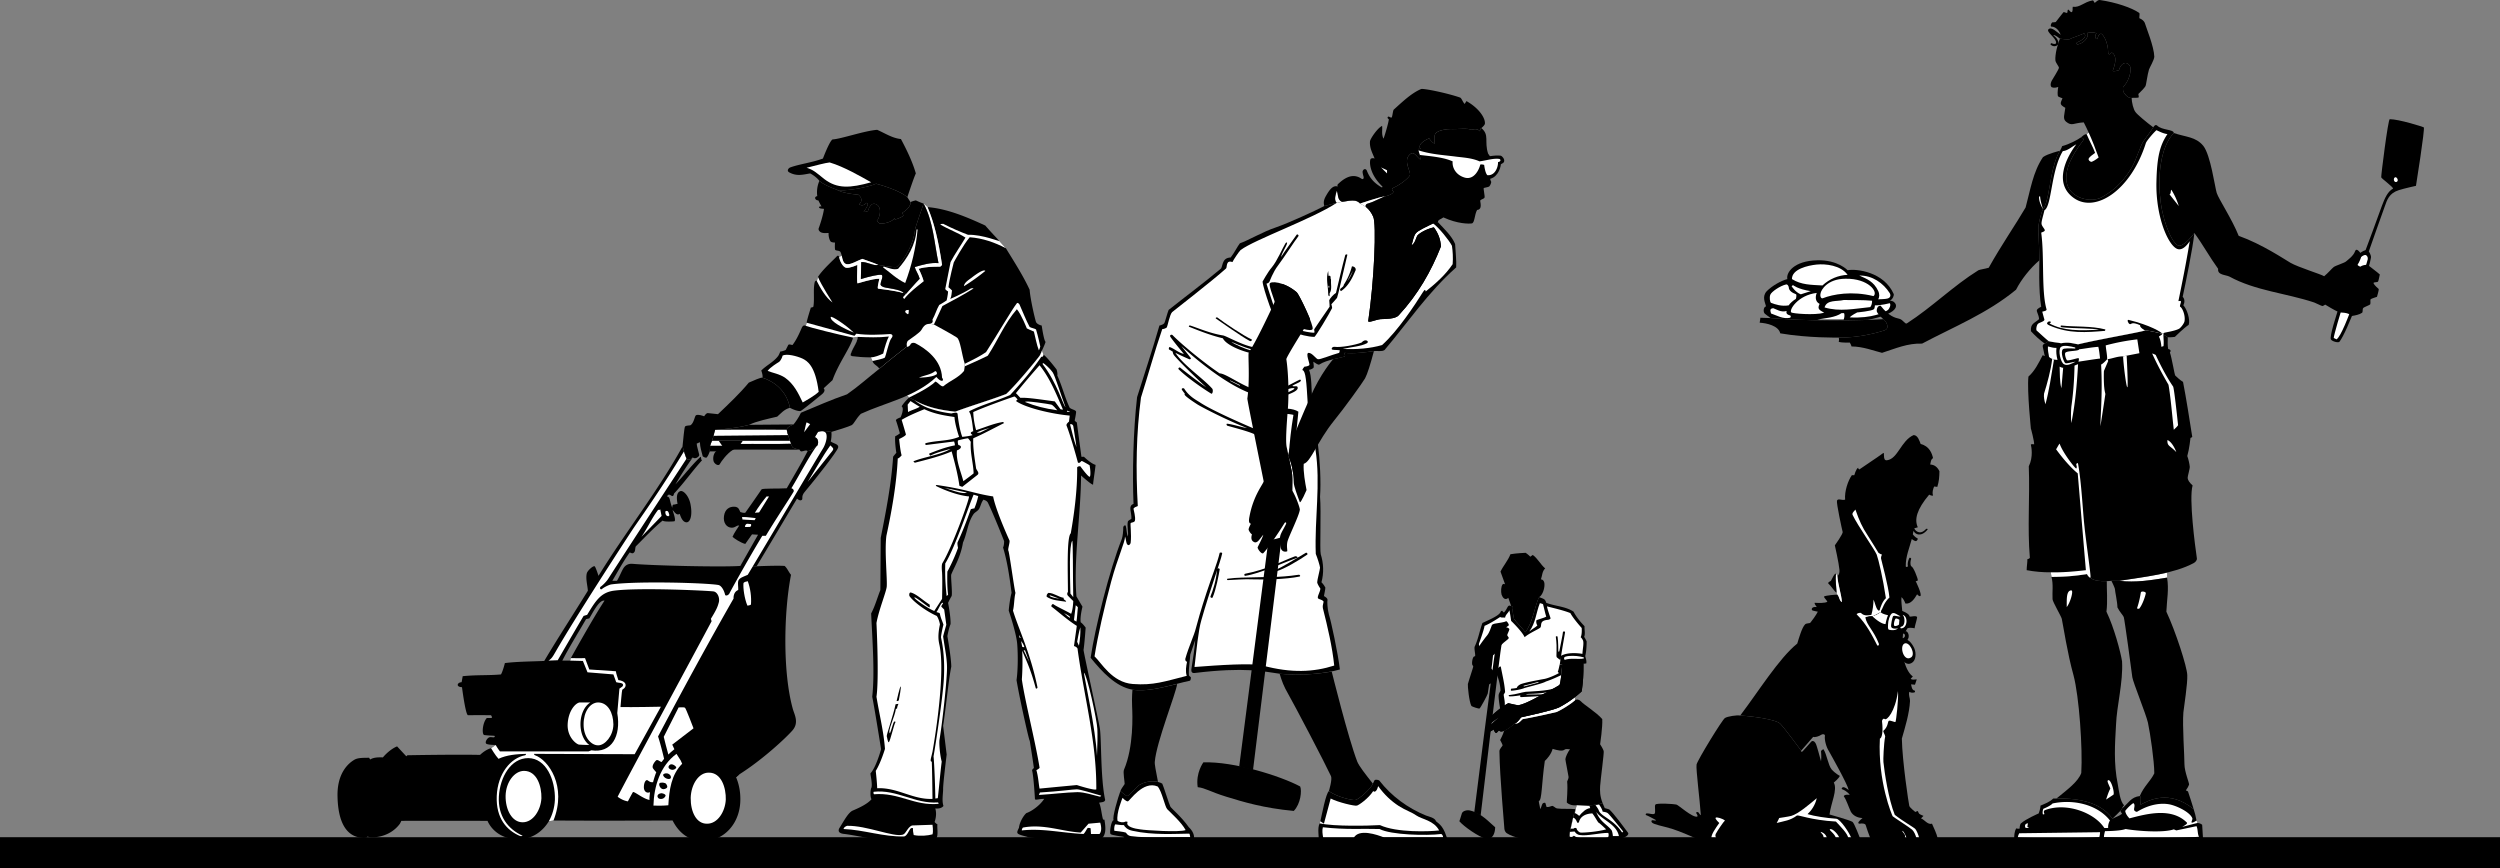 <svg xmlns="http://www.w3.org/2000/svg" width="705.098" height="244.913"><rect width="100%" height="100%" fill="#808080" stroke="none"/><path d="M586.8 38.815s1.321.05.598 1c-1.062 1.387-5.73 7.402-4.398 12.098 1.063 3.957 6.668 5.43 9.8 3.703 2.614-1.532 5.454-3.414 8.4-8.301 1.48-2.574 2.386-6.281 3.5-7.7 1.054-1.413 2.6-3.702 2.6-3.702.212-.313.579-.91 1.098-.5 1.32 1.351 4.688 1.039 4.7 2.101-3.93 4.106-4.594 12.688-3.7 19.5.938 6.856 3.743 12.414 5.301 12.3 1.719-.194 4.2-3.6 4.2-3.6-.438 4.343-2.555 14.53-3.301 18 .605.593.62 1.53.203 2.402.972 1.004 1.98 3.96 1.5 5.5-1.352.863-3.903 3.398-3.903 3.398s-1.359.188-2 .102l-1.597-1s-3.465-.914-4.801-.903c-1.96.602-12.914 2.47-18.902 3.903-1.7-.297-2.637-.684-4.797-.301-.969-.207-2.172-.262-3.5-.602l-1.102.7c-1.347-.938-2.71-2.215-3.898-3.5-.153-2.168.933-2.204 2.297-3.399-.075-1.332-.825-2.144-.598-2.601.148-.418 1.2-.899 1.2-.899-.802-4.332-.5-13.101-.5-13.101-.036-3.524-.364-8.63-.302-9.5.106-.961.688-3.711 1.301-4.899 1.227-1.328 1.887-6.894 2.399-9.398.488-2.496 1.238-5.246 2.402-7.102 0 0 .488-.855.598-1.3 2.039-.536 4.363-1.782 5.203-2.4"/><path d="M607.3 35.913c-1.874-1.415-4.464-3.543-5-4.297-.585-.7-1.073-2.746-1.1-4-.946.168-2.032-1.082-2.302-1.703-.23-.543-.097-1.5-.097-1.5 1.203-.711 2.785-4.63 1.797-6-1.012-1.293-2.43-.543-3 1.402 0 0-1.762.555-1.7.098.106-.38.813-1.98.7-3.399-.137-1.332-1.075-2.144-1.5-1.3-.09.273-.512-.012-.5-.2-.012-3.488-1.625-5.48-2-5.5-.68.02-1.012 1.02-1 1.5-.762.106-.844-1.062-.297-1.601-.965-.543-2.703-.098-2.703-.098.738.637-.43 2.719-2.5 3.2-.43.105-.594-.395-.2-.602.438-.13 3.106-1.38 1.903-2.5-1.383.62-3.715 1.37-4 1.601-.383.27-2.801-.101-2.801-.101-.664 1.332-1.441 4.515-1.3 6.101.073.73.98 1.664 1 2.102-.02.437-1.731 3.113-2 3.597-.552 1.032-.329 1.735 0 1.903.573.254 1.386.066 1.8-.102-.164.98-.29 2.418 0 2.7.336.218 1.2.5 1.2.5-.614 1.468-.927 1.718.8 2.699-.242 1.953-.777 3.074.2 3.902 1.698 1.367 2.01.367 5 .2.472.921.94 1.882 1.398 2.898l-.598.402c-.574.031-.914.367-1.7 1 0 0 1.321.05.598 1-1.062 1.387-5.73 7.402-4.398 12.098 1.062 3.957 6.668 5.43 9.8 3.703 2.614-1.532 5.454-3.414 8.4-8.301 1.48-2.574 2.386-6.281 3.5-7.7 1.054-1.413 2.6-3.702 2.6-3.702"/><path d="M581 10.913s2.418.37 2.8.101c.286-.23 2.618-.98 4-1.601 1.204 1.12-1.464 2.37-1.902 2.5-.394.207-.23.707.2.601 2.07-.48 3.238-2.562 2.5-3.2 0 0 1.738-.444 2.703.099-.547.539-.465 1.707.297 1.601-.012-.48.32-1.48 1-1.5.375.02 1.988 2.012 2 5.5-.012.188.41.473.5.2.425-.844 1.363-.032 1.5 1.3.113 1.418-.594 3.02-.7 3.399-.062.457 1.7-.098 1.7-.098.57-1.945 1.988-2.695 3-1.402.988 1.37-.594 5.289-1.797 6 0 0-.133.957.097 1.5.27.62 1.356 1.87 2.301 1.703.43-.075 1.672.02 1.899-.102.203-.039.082-.46 0-1 .828-.758 1.738-1.77 2-2.2.238-.444.554-3.308 1-4.698.238-.684 1.425-2.621 1.5-3.602-.074-2.894-2.36-8.398-2.598-9.3-.191-.84-1.223-1.477-1.5-1.5-.355-.09.18-1.387-.2-1.598-2.089-1.434-6.464-2.934-11-3.602-.581-.105-.972.402-1.5.8-.245-.202-.312-.733-.6-.698-2.489.441-3.563 2.074-5.602 1.797-.125.496.113 1.27-.297 1.5-.34.144-.778-.73-1-.7-.278.094-.09.782-.301.903-.289.129-.52-.211-1-.203-.844.972-1.375 1.812-2.2 2.8-.253.07-.737.086-1 .102-.253.168-.652 1.148-.202 1.2.613-.013 1.863.355 2.601 2.3-1.058-.734-2.566-2.332-3.398-1.602-.934.735 2.222 2.47 2.097 3.903-.09.504-.957.218-1.199.097-.176-.156-.52.235-.3.403.75.691 1.644.394 2 0 .269-.356.34-1.457-1.301-2.703.425-.23 1.902 1 1.902 1"/><path fill="#fff" d="M611.2 161.514c-4.243.992-9.005 1.586-13.5 2.3 4.628.56 9.019-.175 13.5-.901v-1.399"/><path d="M526.8 90.213c-5.698.223-16.374.387-27.402-.5-.687-.535-1.085-.761-1.597-1.199-.613-.437-.438-2.016.297-2.101-.285-1.122-1.2-2.793.203-4.297 1.472-1.496 4.086-2.98 5.797-3.403-.387-1.843 1.863-5.148 8.402-5.3 5.836-.168 8.598 2.8 8.598 2.8 2.55-.468 10.238.47 13 6.7.144.347-.23 1.484-1.098 1.902.96-.008 1.523.555 1.7 1.098.76 2.77-7.9 4.3-7.9 4.3"/><path fill="#fff" d="M503.8 80.213c.294-.054.618.348.7.801.023.918.855 1.535 2.098 2 .175.418-.098 1.3-.098 1.3-.602.306-1.809 1.352-2 1.802-2.008.363-3.79-.246-5-.703-.305-.18-.508-1.551-.2-2.297.286-.809 2.79-2.535 4.5-2.903m-3.702 6.7c1.004.343 2.136 1.246 3.8.8-.218.809.227 1.024 1.102 1.301.082.23.121.356-.102.602-2.027.468-3.793-.672-5.398-1.203-.352-1.106-.191-1.372.598-1.5m12.3-4.297c-.332.789-.625 2.379.801 3.097-.8 1.594.121 1.743 1.301 2.5-2.793.766-8.957.215-9.3-.097-.677-.684 1.886-4.871 7.198-5.5m-6.698-2.203s1.323 1.144 5 1.703c-.555.183-1.735.574-2.802.898-1.562-.582-2.597-2.3-2.597-2.3l.398-.301m6.699-5.797c2.5-.246 6.747.195 8.7 2.898-2.668.14-5.078 1.133-7.098 3-3.223-.183-5.98-.156-8.602-1.8-.03-2.825 4.5-3.844 7-4.098m7 13.699h.7c.191.457.12 1.18-.098 1.8h-7.402c2.214-.394 4.98-.53 6.8-1.8"/><path fill="#fff" d="M520.5 78.616c6.46-.121 9.336 3.754 7.898 4.898-6.125-1.52-11.437-.52-14.3.602-.43.168-.883-.438-.598-1.5.121-.692 1.773-3.98 7-4m-.5 6c2.852.047 5.375-.047 8 .199.004.683-.121 1.281-.5 1.8-4.492.45-8.645 1.364-12.902.098.636-2.254 3.511-1.625 5.402-2.097m1.7 4.898c.48-.601 2.1-1.398 2.1-1.398s4.16-.371 4.7-.903c.258-.175.3-1.097.3-1.097 1.598.07 4.2-.602 4.2-.602.398.543-.14 1.547-.5 1.899-.914.644-4.477 2.457-10.8 2.101"/><path fill="#fff" d="M533 82.713c.46.907-.164 1.407-.7 1.5-.464.157-2.6.2-2.6.2.421-.57.433-1.555 0-2.399-1.24-2.582-3.063-3.312-5.302-4.3 3.63-.079 6.79 2.117 8.602 5"/><path d="M518.598 95.213c5.488.121 11.238-1.468 12.8-2 1.563-.468.75-1.968.5-2.398-.078-.149-.37-.434-.699-.8 0 0-15.531 1.019-31.8-.302-.836-.015-2.899-.097-2.899-.097l-.2 1.398c1.954.106 5.333.856 5.798 3 7.82 1.356 16.5 1.2 16.5 1.2m138.8.499c.332.598 2.055 1.024 2.403.7 2.203-2.793 7.785-17.793 8.898-23.7.149-.707-.601-1.8-.601-1.8s3.82-10.88 4.5-12.7c.656-1.843 1.199-3.715 4-4.597 1.57-.496 4.8-1.203 4.8-1.203s2.598-16.215 2.2-16.5c-.422-.207-7.012-2.293-9.598-2.297-.465-.063-2.496 16.086-2.402 16.398.07.356 3.699 2.945 3.3 3.2-1.48.82-2.285 2.648-3.097 4.8-.723 2.14-4.602 12.5-4.602 12.5-.945.356-1.867.883-2.3 1.8-.938 1.95-8.27 21.774-7.5 23.4"/><path fill="#fff" d="m659 95.713-.8-.398c.198-1.945 6.198-21.57 7.8-22.902.2-.184.906-.582 1.2-.5.386.144.69.62.6 1.203-.198 1.007-6.464 21.066-8.8 22.597"/><path d="M598.5 228.014c1.836-1.52 2.523-3.207 5-3.5.668.27-.086 2.676.3 2.399 2.118-1.13 7.954-4.38 14.9 1.3.331 1.008.605 2.055.8 3.2l.3.703c.29-.004.888.132 1.298.5l.3 4.898c-5.75.293-26.562.23-28.898-.3-5.54.406-21.04.343-24.402-.2-.075-1.207.047-2.687.601-3.398.27.172.899.097.899.097s.054-1.254.402-1.5c1.336-1.218 5-2.8 5-2.8s.543-1.485.5-2.2c1.25-.535 2.574-1 3.598-2H580c4.523-.093 12.098.38 15.8 5.7.891-.477 1.915-.766 2.7-1.399l-.5-.8.5-.7"/><path d="M598 228.713s-1.191 1.262-2.2 2.2c-3.702-5.32-11.277-5.793-15.8-5.7 3.023-2.484 6.086-4.68 7-7.199.418-6.812-.582-21.562-2.2-27.601-1.714-6.13-2.84-13.73-3.3-15.899-.223-.812-2.54-4.707-2.602-5.5-.117-2.078.266-4.176-.3-6.3 3.468 0 6.773-.266 10-.801.195.39.863 1.27 1 .902 0 0 .32 1.219 4.601 1.098-.047 2.187.274 5.773-.101 8.601 2.156 4.453 3.988 11.356 4.402 14 .336 5.938-1.496 12.52-1.7 17.899-.3 5.41-.714 10.87.5 16.8.27 1.43.614 4.907 1.798 5.903-.36.21-.598.898-.598.898l-.5.7"/><path d="M618.7 228.213c-.466-1.664-1.036-3.238-1.602-5l-.598-.3c.438-.598.773-1.23.898-1.598.125-.383-1.296-3.629-1.3-5.8.027-2.145-.614-10.876-.297-14.602.215-1.957 1.203-8.043 1.097-10.5-.062-2.38-3.312-12.38-5.898-17.899.148-3.414.754-6.23.2-9.601-4.481.726-8.872 1.46-13.5.902h-2.2s.992 1.96 1 2.398c-.016.47.672 3.446.7 5.102.636 1.305 1.636 2.242 1.8 2.8.21.567 2.195 15.169 2.398 16.9.27 1.605 3.809 10.26 4.403 12.8.668 3.11 1.8 10.93 1.797 14.3-1.078 2.227-2.844 3.505-4.098 6.4.668.269-.086 2.675.3 2.398 2.118-1.13 7.954-4.38 14.9 1.3"/><path d="M588.598 161.913c.195.39.863 1.27 1 .902 0 0 .32 1.219 4.601 1.098l1.301-.098h2.2c7.41-1.152 15.468-2.031 21-5 .491-.266 1.015-.824.898-1.402-.512-3.461-2.262-16.793-1.2-20.5-.82-.754-1.312-1.38-1.398-2.098-.04-.406.664-2.719.598-3.2-.059-.683-.371-2.16-.7-3 .579-1.96.903-5.1.903-5.1s.32-.102.5-.302c-.824-5.18-1.664-10.707-2.602-15.5-.86-.504-1.926-1.531-2.199-1.8-.227-.356-.941-4.856-1.5-6.5.336-.418.273-.793-.5-1-.16-.965-.14-2.172-.102-3.297l-1.597-1s-3.465-.914-4.801-.903c-1.96.602-12.914 2.469-18.902 3.903-1.7-.297-2.637-.684-4.797-.301-.969-.207-2.172-.262-3.5-.602l-1.102.7c-.988.457-.504.765 0 3.5-.195.015-.312-.227-.601-.2-1.051 2.059-2.22 4.446-4 6-.442 4.063.793 15.606.703 14.801-.098-.707 1.035 3.793.898 4.3 0 0-1.105-.187-.898.2.11.414.722 3.356-.602 6 .332 8.711-.422 17.285.301 25.8-.16.31-.457.31-.7.4.044.656-.214 2.28-.202 3.1 2.285.427 4.543.618 6.8.598l.2 1.301c3.468 0 6.773-.265 10-.8"/><path fill="#fff" d="M589.598 162.815c.191-.285-1.297-10.266-1.7-14.402-.472-4.098-.804-12.047-1.8-17.598-.075-.445-.575-.07-.5.3.136.38.195.755 0 1-.114.313-3.871-4.449-4.7-7-.332.364-.652 1.094-1 1.598 2.04 2.805 4.25 5.282 6.102 6.801.605 7.129 1.684 20.2 2.3 27.3-3.3.376-6.609.68-9.902.599l.2 1.3c3.468 0 6.773-.265 10-.8.195.39.863 1.27 1 .902m29.902 68.598s-.914.644-1.3.601c-.356-.09.308-.894.1-1.3-.835-1.88-4.878-3.645-6.702-3.9-2.075-.323-5.2-.07-8.797 2.099-.293.18-.88-.247-.903-.5-.066-.637.41-1.418-.199-1.899-.3.106-1.676 1.293-2.3 2.2.124 1.093 1.199 2.1 1.199 2.1 5.105-1.358 11.902-3.085 16.203 1.2.285.356-1.04.992-1.301 1.2 1.832-.481 3.957-1.048 4.3-1.098l-.3-.703m-9.7-137.297s-3.464-.914-4.8-.903c-1.96.602-12.914 2.47-18.902 3.903-1.7-.297-2.637-.684-4.797-.301-.969-.207-2.172-.262-3.5-.602-1.09-.843-3.028-2.718-3.301-2.898-.352-.195-.133-1.61.3-2 .423-.367 1.888-.664 1.798-1.2a93.531 93.531 0 0 1-.598-2.202c.402-.149 1.324-.215 1.2-.7-1.49-5.093-.567-14.925-1.5-21.597.527-.235.886-.309 1-.602.136-.332-.864-1.207-.9-1.898-.089-.684.548-2.524.798-3.801 2.113-1.195 1.8-11.07 5.203-16.7 1.457-.14 2.547-1.265 3.797-1.902-2.66 3.5-6.676 11-.598 15.2 6.086 4.207 16.004-2.293 20.2-15.5.14-.586 1.98-2.758 3-3.7.905.399 1.948.97 3.1 1.102-2.105 3.144-2.94 6.344-3.1 13.398-.282 10.32 3.718 19.07 6.398 19.102 1.328.047 2.441-1.488 3-2.3-1.07 6.48-2.04 11.237-3.2 16.898.391.03.563-.168.7.101.113.23-.446 1.344-.2 1.5.625.293 1.563 2.543 1.2 4.2-.164.57-.961 1.656-1.5 2-1.344.714-4.016 1.015-4.297 1.199l-.5.203"/><path d="M613.098 37.514c-3.93 4.106-4.594 12.688-3.7 19.5.938 6.856 3.743 12.414 5.301 12.3 1.719-.194 4.2-3.6 4.2-3.6 2.246 3.05 4.41 6.96 6.699 10.1-.243 1.806 2.101 1.65 3.203 2.2 7.324 4 16.008 4.672 23.898 7.3.551.192 1.887.919 2.301 1 .172.016.8-.401.8-.401s2.723 1.69 3.798 2.101c.613.293 2.425-.113 3.703 1.102.996-.153 2.137-.38 2.898-.903.262-.218.074-1.093.301-1.3.148-.293 1.793-.81 2-1.098.148-.383-.04-1.133.098-1.402.07-.149 1.8-.7 1.8-.7s.586-1.968.5-2.199c-.136-.18-1.113-.832-1.5-1.7.282-.335 1.067-.116 1.301-.401.157-.223.344-1.293.5-2-.886-.805-2.472-1.938-3.398-2.7-.645-.074-1.531.086-2.102.5-.488-.156-.8-.5-.8-.5.62-.91 1.187-2.406 1.101-2.8-.04-.356-.75-1.243-1.102-1.399-.312-.207-.585.02-.699.399-.426 1.27-2.133 2.476-2.5 2.8-.363.407-2.953 1.18-3.5 1.602-.55.43-1.613 1.715-2.699 2.598-.86-.575-7.352-2.543-9.5-3.797-1.68-.97-8-5.25-14.602-7.602-1.875-4.707-5.644-10.355-6.199-12.101-.531-1.711-1.718-10.7-3.8-13.297-2.145-2.582-4.86-2.418-8.301-3.602M575.2 73.413c-2.595 2.207-5.122 5.402-6.602 8.3-8.164 6.72-17.563 10.457-26.5 15.2-4.075-.145-7.383 1.347-11.297 2.601-2.153-.52-5.39-1.805-8.602-1.8-.117-.524-.5-1.098-.5-1.098s-2.168.101-3.101-.203c0 0 .175-.73 0-1.2 5.488.121 11.238-1.468 12.8-2 1.563-.468.75-1.968.5-2.398-.25-.445-2.562-2.32-2.597-3.102.027-1.597 1.097-1.5 1.097-1.5 2.375 3.032 4.063 3.407 5.301 3.7 1.094.296 1.574 1.582 2.102 1.3 7.222-4.656 13.058-10.566 20.199-15 .523-.218 1.648-.343 2.898-.699 3.563-6.394 7.793-12.496 10.403-17 1.332-4.871 2.05-9.965 4.898-14.2 1.375-.991 4.801-1.8 4.801-1.8-1.164 1.856-1.914 4.606-2.402 7.102-.512 2.504-1.172 8.07-2.399 9.398-.613 1.188-1.195 3.938-1.3 4.899-.063.87.265 5.976.3 9.5"/><path fill="#fff" d="M589.098 37.413c1.03 2.246 1.918 4.59 2.8 7 0 0-1.07.886-1.898 1.203-.387.164-1.102-.434-.902-.903.175-.406.988-1.023 1.8-1.597-.441-1.305-1.558-3.313-2.398-5.301l.598-.402m3 198.703c.156-.567.16-.868.203-1.403-7.239.098-22.801.301-22.801.301s-.348.64-.402 1.2c3.425.218 17.632.273 23-.098M572 232.213c-.176.407-.117.653-.2 1l.5.301h-1c-.214-.34-.413-1.25.7-1.3"/><path d="M609.8 94.116c.02-.348-3.402-2.434-9.5-3.903-.456-.078-.112 1.04.4 1.2.515.113.386-.793 2.898.3-.2.657 1.402 1.5 1.402 1.5 1.336-.011 4.8.903 4.8.903"/><path fill="#fff" d="M610.3 93.913c-.362.16.098 1.84-.1 3.703l-.602.199c-.075-.883-.22-2.012-.7-2.902.442-.352.918-.418.903-.797l.5-.203m-31.001 7.5c-.726 4.414-1.402 8.93-2.402 12.601-.316-1.039-.527-2.008-.398-3 .836-2.644 1.953-6.71 2.3-9.8l.5.199"/><path fill="#fff" d="M578.8 101.213s-.679-.23-.902-.597c-.066-.774-.418-1.797-.3-2.903.797.157 1.511.461 2.402.403-.121 1.207-.012 2.168.3 3.398l-1-.101-.5-.2"/><path d="M577.5 90.913c.21-.348.86-.336.898-.098.063.305-.398.398-.398.398 4.043 2.196 8.648 2.032 14 1.801-1.54-.457-6.727-.332-10.5-.7-.398-.026-.488-.589 0-.5 3.773.43 8.3.056 12.3 1.099l-.1.402c-5.24.43-10.177.867-15.602-1.5-.47-.188-1.012-.508-.598-.902"/><path fill="#fff" d="M581.2 97.913c.706-.723 2.956-.223 4.1.101v.3c-1.39-.085-3.26-.132-3.5.2-.777.856.333 3.692.7 3.899.336.207 1.906-.282 2.898-.399-1.054.54-2.37 1.274-3.3.7-.95-.532-1.7-3.907-.899-4.801m-.301 5.5c.227.097.73.37 1 .3-.168 1.75-.312 3.852-.5 5.801-.53-1.84-.41-4.324-.5-6.101"/><path fill="#fff" d="M582.598 99.413c.738-.543 3.668-.329 3.8-.899 1.618-.172 3.153-.523 5.403-.7.207.74.37 2.122.5 3.302-1.836.226-4.34.629-6.102.898.012-.101.364-1.055-.101-1-.461.05-2.762.793-3.098.602-.29-.184-.863-1.95-.402-2.203m1.602 67.101c.702.004-.302 3.48-1.302 4.7.051-1.637-.261-4.7 1.301-4.7m.001-51.801c.573-4.03.816-7.734.898-11.597.14-.075 1-.403 1-.403-.336 5.946-.797 11.13-1.899 16.602-.148-1.484-.117-3.035 0-4.602m10.199-13.398c.114.14.2.5.2.5s-.805 1.851-1.2 2.8c-.093 1.13-.02 4.15.102 4.798.02.601.3 1.703.3 1.703s-.777 5.316-1.402 9.097c.063-3.78.614-9.324.2-17.398.601-.238 1.703-1.5 1.703-1.5h.097m-.098 0c.028-1.234-.316-2.617-.402-3.902a61.191 61.191 0 0 1 8.903-1.7l.597 3.903-3.597.699-1 .2c-1.66-.02-2.742.546-4.403.8h-.097"/><path fill="#fff" d="M599.8 100.315s.47 8.781.2 8.898c-.29.22-1.145-6.632-1.2-8.699l1-.2m-6.1 134.099s4.206.011 5.8-.598c3.445.59 10.648 1.117 13.598.098l.703.3 5.699-1.199c.434.914.238 2.113.7 3-7.302.418-17.575.367-26.802.102-.015-.63.301-1.703.301-1.703m1.501-12c-.274-.817-1.036-2.082-.7-2.297.762-.664 1.922 3.156 1.598 4L594 225.514c.355-1.043.668-2.121 1.2-3.101m8.6-55.297c.098-.496 1.462-.254 1.4.199-.04.433-.864 3.242-1.9 4.398l-.6-.097c.69-1.938 1.003-3.938 1.1-4.5m3.2-67.403c.277.004 1 .403 1 .403s2.387 5.277 4.898 8.898c.325.488 1.403 10.899 1.403 10.899-.274.484-.875.957-1.203 1.3-.473-4.07-.887-9.343-1.5-12.699-1.668-2.863-3.254-5.82-4.598-8.8m5.398-46.2a18.46 18.46 0 0 1 2.102 4.602l-2.602-3.301c.512-.32.215-.922.5-1.3m-1.098 70.601c1.216.453 2.223 2.566 2.5 3.398-1.777-1.894-2.6-1.625-2.5-3.398m-36.202-68.703h.3c.082 1.261.493 2.406.801 3.601-.61-1.14-1.195-2.406-1.101-3.601m1.202 172.703s2.016-.805 2.598-1.5c5.665-1.235 12.551.164 16.2 4.797-.407.62-.594 1.578-.5 2.101 0 0-.95.035-1.098 0-2.852-4.387-10.852-7.308-16.8-5-.438.29-.184.8-.102 1 .05.168-.18.133-.399.2-.261-.72.102-1.598.102-1.598M675.5 50.014c.508-.21 1.176 1.024.398 1.3-.722.224-1.003-1.015-.398-1.3"/><path d="M444.7 227.116c4.581.351 7.3-.602 7.3-.602-.797-2.082-.758-3.406-.7-4.8.094-1.688 1.169-9.563 1-9.9-.081-.413-.917-1.816-1-1.901 0 0 .735-4.95.598-7.098-1.554-1.852-5.238-4.102-6-5-.453-.516-1.226-.703-1.699-.3-1.547 1.378-4.308 2.952-5.199 3.3-.957.246-6.652 1.531-9.5 2-.59.398-1.234 1.531-2.3 1.2-.727.694-2.106 1.698-3 2.1-.165.848-1.102 2.598-1.102 2.598s.68 1.25.703 1.5c-.051.243-.957 1.063-.903 1.7.086 7.253 1.403 21.363 1.403 21.902.07.582.414 1.035.699 1.2 3.918 2.534 13.594 2.51 17.2 2.5l.1-.4c.36-2.402 1.419-7.34 2.098-8.902-1.804-.187-3.742.016-5.199-.199-.62-.078-1.105-.855-1.5-.7-.3.063-.91.372-1.5.302-.16-.528-.21-.785-.3-1-.055-.403-.669-.153-.801 0-.293.386-.344 1.066-.7 1.597-.07-.828-.363-1.562-.398-2.3.91-.012.785-5.075 1.7-11.297.562-.516 1.835-1.903 2.198-3.403 1.38.407 2.762.75 3.403.2.445-.297 1.004-.047 1.5-.098-.598.762-1.266 2.21-1.301 2.8.035.57.691 3.602.898 5 .055.344-.285 1-.398 1.297.219 2.239-.14 5.489-.102 5.903.082.16.762.707 1.801.8.266.036.606.044 1 0l-.3 1.098.3-1.097"/><path d="M442.3 237.116c.36-2.403 1.419-7.34 2.098-8.903l.301-1.097c4.582.351 7.301-.602 7.301-.602.172.39.375.852.598 1.399.554.203 1.136.28 1.3.402 1.196 1.023 4.567 5.59 5.301 6.598.29.39-.48 1.8-4.3 1.703-.055.285-.2.699-.2.699-2.23.148-9.539.21-9.898.098-.266-.012-1-.399-1-.399s-.332.387-.602.399c-.23-.012-.789-.075-.898-.297"/><path fill="#fff" d="M427.2 204.014c1.066.332 1.71-.8 2.3-1.2 2.848-.468 8.543-1.753 9.5-2 .89-.347 3.652-1.921 5.2-3.3v-.898a30.198 30.198 0 0 1-4.5 2.898c-1.915.887-8.993 2.406-10.7 2.8-.531.712-1.34 1.74-1.8 1.7"/><path d="M424.2 206.116c.894-.403 2.273-1.407 3-2.102.46.04 1.269-.988 1.8-1.7 1.707-.394 8.785-1.913 10.7-2.8 1.386-.723 3.71-2.05 6.398-4.5.41-2.668.527-4.887.5-7.8l.8-.098c.13-.829-.171-1.43-.3-2.102.402-1.445.402-4.102.402-4.102s-.3-.695-.7-1.296c.36-.903.048-1.989.098-3-1.292-1.371-2.253-2.508-3.097-4.102-2.274-1.527-5.215-1.527-7.703-2.5-.332-1.066-.563-1.05-2-1.602-1.254 2.364-1.688 6.989-3.899 9.903-1.105-1.477-2.414-2.664-3.199-3.8 0 0-.531-2.364-.3-2.9a.574.574 0 0 0-.5-.703c-1.114-.464-.856.614-2 1.801-.16.047-.4-.3-.4-.3-.081-.262-.48-.126-.6.203-.356 1.097-4.06 2.558-5.102 3.097-.813 2.235-1.172 4.575-2.2 6.7-.171.812.446 2.863 0 2.703-.613-.028-.886 2.113-.597 2.5.168.222 4.797 5.398 4.797 5.398.535-.297 1.687-1.613 1.203-2.398 0 0 .699-.32.797-.5 1.12 2.597 1.101 4.699 1.101 4.699s-.48.836-.5 1.098c-.105.363.059 2.113.399 3.902-.305.223-2.153 1.71-3.399 3-.351.34.086 1.648.301 1.5.285-.227 2.086-1.649 2.8-2-.39.336-2.765 2.46-3 2.8-.265.286.235 1.16.5 1.2.345-.23.708-.29.9-.602.226.313.394.875.698 1 .32.07.489-.445.903-.699.183.191.418.512 1.398.102"/><path d="M434.098 168.413c.949-.547 1.5-2.32 1.5-3.399.062-1.05-.438-1.613-1-1.601.39-1.067.328-2.266 1.203-3.098-1.293-1.09-2.133-2.828-3.5-3.8l-.703.5c-.364-.446-1.297-1.102-1.297-1.102s-2.707.113-4.301.402c-.672 1.77-1.992 3.21-2.8 4.898l1.3 3.602s-.402-.313-.7 0c-.456.523-.53 2.031-.3 2.898.285.813.969 1.75 1.898.903 0 0 .528 1.59.801 2.297.395.05.578.421.5.703-.23.535.301 2.898.301 2.898.785 1.137 2.094 2.324 3.2 3.8 2.21-2.913 2.644-7.538 3.898-9.901"/><path fill="#fff" d="M434.3 170.116s.673.136.9.297c.284.984.534 2.414.898 3.5-.743.453-2.801.87-2.797 1.101-.031.258-.07.879.297 1.399-.543.527-1.446.98-2.297 1.703 1.824-2.391 1.945-5.391 3-8m9.899 59.199c.44.14 1.198.8 1.198.8.809-.988 1.891-2.07 3.102-2.202l-.2-.598c-1.39-.04-2.374-.16-3.6-.2l-.302 1.098-.199 1.102m-1.699-44.301c1.488-.11 2.867.012 4.2.399v.3c-1.512.332-3.731-.207-5.4.403-.675-.97.708-1.032 1.2-1.102m11 51.199c.41-.625.098-1.3.098-1.3-2.239-.047-6.157.953-8 .601-.895-.113-1.246-.644-1.5-1-.29.035-1.297.102-1.297.102l-.102 1.297c.211.238.832.203 1.2-.2.761.5 1.386.688 2.3.7.836-.012 6.461.175 7.301-.2"/><path fill="#fff" d="M443.7 230.616c.66.156.972.996 1.1 1.297.169.3.513.199.598-.297.262-.84 1.137-2.09 3.7-2.203.867 1.054 1.55 2.62 1.902 2.703.293.152 2 1.797 2 1.797-2.352.675-6.465.988-7.2.902-.429-.012-1.042-.695-1.1-1 .019-.29-.516-.473-.9-.102h-.8l.7-3.097m12.898 5.199h-1.7s-.097-1.246-.398-1.7c-1.34-1.652-3.156-2.277-4.3-5.1 1.75 2.312 5.726 3.41 6.398 6.8M450 227.116l1-.203s.89 1.199 1 2c.547.093 1.094.175 1.398.402.32.148 2.82 3.234 4.403 5.2l-.301.3c-2.59-3.914-5.977-4.469-6.602-6.3-.148-.446-.898-1.4-.898-1.4m-9.8-42.101c1.866-1.129 4.894-.8 6.1-.601.094-1.575.419-2.762.2-3.7-.11-.257-.371-.746-.7-1 .438-.746.298-2.597.298-2.597s-2.285-2.516-3.2-4.203c-1.968-.79-4.62-1.375-6.597-1.899.226 1.078.601 2.078 1 3.3.074.321-.492.458-.703.5-2.754.212-1.508 1.782-2.297 2.302-.696.468-3.082 1.535-4.301 2.597-.656-1.566-3.8-4.597-3.8-4.597s-.29-2.153-.5-3c-.255.73-1.095 1.21-1.2 2.097-.434-.105-1.035.075-1.402-.199 0 0-2.68 1.817-4.399 2.5-.156 1.192-1.601 5.102-1.601 5.102l.402 3.097c.594 1.063 3.469 4.313 3.8 4.602 0 0 .919-.559 1.298-1 .27-.11.507-.59.703-.2.465 2.493 1.035 4.696 1.199 7.098l-.402.7c.09.992.386 1.894.3 3a24.19 24.19 0 0 1 1-.598c1.512.398 2.801.598 2.801.598 2.211-.387 5.649-2.497 7.301-3.297 1.598-.825 3.914-2.118 4.3-2.403.364-.34.735-4.375.798-5.898l-.7.098c.18-.7.301-2.399.301-2.399"/><path d="M440.3 190.413a32.96 32.96 0 0 0 .298-3.098l-.7.098c-.152.625-.378 1.742-.5 1.902-.128.215.301.5.301.5-.851.531-3.16 1.547-4.3 1.7-1.114.202-5.555 1.01-6.598 1.5-.614.327-.953.698-1 1-.399.116-1.266.198-1.5.198-.14 0-.332.575 0 .602 1.293-.113 2.62-.371 3.5-.7.86-.331 5.3-1.312 6.199-1.902 1.914-.609 4.3-1.8 4.3-1.8"/><path fill="#fff" d="M433.898 192.315v.2l-4.097 1.1-.102-.202 4.2-1.098"/><path d="M438.8 179.616c-.027-.203.481-.274.5 0 .208 1.222.188 3.843.2 4-.012.218.238.3.3 0 .188-1.086 1.044-5.028 1-5.301.044-.352.688-.317.598.098-.25 1.55-1.191 6.554-1.199 7.5-.062.484-.82-.278-1.101-.5-.344-.278.187-2.262-.297-5.797M425.8 196.014c-.445-.008-.34.422 0 .399.927.039 3-.297 3-.297s-.21.5.2.5c1.535-.047 5.7-.301 5.7-.301l1.1-.5s-5.687.14-5.402 0c.34-.234 3.762.023 6.403-.7.61-.34 1.699-1 1.699-1-2.09.786-7.031.91-8.2 1-1.206.16-2.452.669-4.5.9m-3.8-14.399c.07-.52 1.695-.953 1.598-.5-.586 2.843-6 48.898-6 48.898l-1.797-.898s5.566-44.57 6.199-47.5"/><path d="M420.7 176.514c.062-.336.245-.422.8-.601 1.664-.31 2.719-.387 3.3-.7.22-.062.95 1.008.7 1.2-.25.183-.7.5-.7.5s.903.18.9.601c-.028.324-.606 1.387-.602 1.602-.004.285.535.617.402.898-.117.344-1.281 1.012-2.102 1.899-.804.988-1.488 2.425-2.3 2.902-.172 2.34-1.375 10.316-1.5 10.8-.07.423-2 3.985-2.297 4.2-.203.16-2.164-.531-2.301-.7-.656-1.152-1.09-5.714-1-6.202.035-.387 2.535-7.45 2.8-10.098.075-.227 2.188-3.152 2.7-3.7.488-.577.973-1.96 1.2-2.6m2.398 23.3c-.305.223-2.153 1.71-3.399 3-.351.34.086 1.648.301 1.5.285-.227 2.086-1.649 2.8-2-.39.336-2.765 2.46-3 2.8-.265.286.235 1.16.5 1.2.345-.23.708-.29.9-.602.226.313.394.875.698 1 .32.07.489-.445.903-.699.183.192.418.512 1.398.102.895-.403 2.274-1.407 3-2.102.461.04 1.27-.988 1.801-1.7 1.707-.394 8.785-1.913 10.7-2.8 1.386-.723 3.71-2.05 6.398-4.5.41-2.668.527-4.887.5-7.8 0 0-2.63.187-6 .1-.063 1.524-.434 5.56-.797 5.9-.387.284-2.703 1.577-4.301 2.402-1.652.8-5.09 2.91-7.3 3.297 0 0-1.29-.2-2.802-.598-.37.21-.671.39-1 .598l-1.3.902m-8.398 28.801c-.837-.266-2.177.054-2.4.797-.21.773-.702 2.203-.702 2.203 1.246 1.472 5.312 4.347 7.601 5 .469.191 2.406-.04 2.5-3.301-1.597-1.297-3.73-3.914-7-4.7m-42.499 3.598c-.755 1.442-.09 3.868-.302 5.403 2.196-.055 10.801 0 10.801 0 .586-.453.77-2.141 7.399 0l18.3-.203c-1.136-4.438-2.421-4.946-3.398-5.797-.215-.953-2.078-1.332-2.8-1.602-5.063-2.05-9.77-5.457-13.2-9.898 0 0-.738-.391-1.3-.102 0 0-.294.563-.5 1-.606 1.547-4.02 4.461-4.9 4.602-.788.195-5.206-.82-7.5-2.5-.87.695-1.968 6.609-2.402 8.5l-.199.597M316 223.116c-.672 1.73-2.406 7.672-1.902 8.199-.688-.027-1.227 3.527-.899 3.898.297.38 3.27.7 3.7.801.07.274.402.555 1 .7 2.195.574 17.636.511 18.601.402.785-1.328-.3-3.004-1.2-3.801-2.073-2.957-4.96-5.336-5.202-5.8-.313-.54-2.02-6.02-2.297-6.5-1.176-.74-4.016-1.102-6.5.398-.824.535-2.957 3.25-3.5 3.101-.457-.226-1.801-1.398-1.801-1.398m-8.402-37.602c1.246-8.453 5.332-24.871 8.8-33.5.274-.789.407-2.285.403-3.3-.016-.301.543-.801.699-.4.246.68.234 2.255.598 3 .246-1.214-.293-2.952 0-4.198.093-.352.699-.528 1-.801.12-1.902-1.063-3.59.601-4.2-.355-8.39-.093-20.6 1-30.1 2.145-6.88 4.29-13.145 6.301-20.2.574-.117 1.21-.383 1.398-.7.188-.308.907-3.058 1.2-3.702 4.414-3.524 9.988-7.657 14.8-11.7.528-.937.282-2.988 2.7-3.097 1.082-1.391 1.914-3.141 2.601-4 2.145-.703 6.61-3.328 10.2-4.5 3.636-1.266 10.796-4.551 13.601-6l3.5-.903 1.5-.3c1.645-.137 3.867-.977 5.098.5.664.23 1.8 1.101 1.8 1.101l20.2 4.2c1.73 1.863 3.828 3.78 4.8 6.1.11 2.18.407 4.642.301 6.599-7.992 7.101-13.511 15.382-20.199 23.3-.813.543-1.953.18-3 .301-2.488.379-5.738.797-8.3.5-.02.379.296.844.1 1-1.038.461-5.038.879-7.202 2.3-.356.188-1.043-.429-1.7-.8.04.399.196 1.336.102 1.602-.004.242-.824.644-1.3.699.769 1.723.644 5.66.898 8.3.246 2.61 1.175 8.63 1.601 12.598.594 4.77.895 10.637.602 14.903.36 3.922-.121 15.062.199 16.199.785 2.473.926 5.281.2 7.898.519.512 1.019 1.27 1.1 1.5.044.27-.374 2.243-.402 2.403 0 0 1.18.558 1 1.199-.101.183-.054 2.348.403 4 .55 1.625 2.582 11.027 3.097 15.5-3.968 1.16-11.355 1.875-17 1.2-4.554-.622-9.636-1.954-24-.2-.66.074-.964-.305-.898-1 .383-2.664.945-5.797 1.098-8.3 0 0-1.188 3.398-1.399 4.1-.031 1.176-.492 3.79-.398 5.7-.004.418.445.433.597.8-.039.38-.105.872-.398.9-3.988.796-11.406 3.378-16.102 2.5-4.636-.79-8.562-4.985-11.8-9"/><path fill="#fff" d="M385.398 58.514c.614.461 1.375 1.399 1.903 2.602.96 2.027.293 18.027-1.403 29.398-.136.711 2.172-.394 3.5-.5 1.348-.082 4.145.016 5.102-1.101 5.43-5.852 9.168-12.457 11.898-19.399-.093-2.058-.812-3.8-2-5.398-2.293.52-4.253 1.761-4.699 2.398-.355.692-.605 2.129-1.601 2.7.347-1.04.582-2.653 1.203-3.4.543-.753 3.21-1.987 4.898-2.8 1.645 1.211 4.48 4.711 5.301 6.3.227 1.5.348 3.419.2 5.2-2.075 3.078-4.786 5.43-7.602 7.7-.168-.989-.563-.071-.797.199-2.29 3.648-7.055 10.902-11.5 14.902-3.414.98-7.133 1.277-11.102 1.098 2.293-.543 5.063-.688 6.801-1.598.844-.473-.395-1.492-1.5-.2-1.86.72-5.906 1.446-7.602 1.2-.808-.063-1.015.75-.597.8.52.141 1.465.04 2.097.2l-.199.7c-2.172.577-5.437 1.96-6 1.8-.605-.172-1.582-1.766-2.601-1.8-1.004.046.37 3.046.203 3.398-.082.312-1.059.503-1.403.5 0 0-.785.886-.5 1 .864.23 1.082 3.437 1.403 9 .168 2.187 1.16 6.71 2.199 13.3 1.527 9.864-.273 19.461.098 29.5.48 1.168 1.164 3.348 1.203 3.903-.04.609-.824 3.566-.801 4.097.035.575.898 1.801.898 1.801-.05.98-1.101 2.45-.597 2.8.226.196 1.043.329 1.398.7.313.297-.27.879-.101 2 1.347 5.32 2.668 10.961 3.203 16.2-5.79 1.847-12.04 2.179-20.203 0-2.934-.766-12.387-.126-19.2.402.57-4.918 1.067-10.188 1.903-13.102 2.61-9.226 5.394-16.402 5.898-18.898.04-.395-.566-.293-.699-.203-.727 3.054-2.227 6.68-3.7 11.203-1.534 4.625-2.694 8.77-3 10-.527 2.164-2.015 5.172-3 8.699-.07.476.216.84.5.8-.277 1.25-.495 2.7-.1 4-6.274 1.583-9.352 2.731-15.2 2.298-5.906-.438-8.894-6.06-10.8-7.797.835-5.453 2.831-14.207 4.698-21.102 1.887-6.914 3.946-11.164 3.903-12.7.324.74.23 1.856.699 2.302.406.418.91-.266.898-.602.262-2.226-.164-5.191 0-5.5.262-.226 1.07-.101 1.2-.7.218-.956-.34-2.894-.399-3.3.02-.351.832-.668 1.2-.8-.575-10.16-.454-20.477.902-30.598 2.004-6.262 3.863-13.102 6-19.301.457-.004 1.11-.277 1.297-.5.187-.277.82-3.668 1.5-4.3 1.246-1.04 10.996-8.54 15.203-12.302.351-.36-.121-2.488 1.797-1.8.25-.602 1.863-2.997 2.3-3.399 3.946-2.953 20.282-8.789 27.102-13.3l1.5-.301c1.645-.137 3.867-.977 5.098.5.664.23 1.8 1.101 1.8 1.101"/><path fill="#fff" d="M377 57.213c-.875-.918-.215-2.36 0-3.398.508.918.086 2.539 1.5 3.098l-1.5.3"/><path d="M373.5 58.116c-.18-.832-.313-1.504.5-2.903 1.16-2.05 2.11-3.004 3.3-2.597-.214-.465-.007-.63.298-.903 2.812-2.613 4.87-2.363 6.402-1.3.406.253.66 0 .598-.5-.141-.512-.293-1.063-.297-1.5.11-.688.844-1.036 1.199-.297 1.043 2.754 2.824 3.898 4.098 4.699.199.07.465-.055.203-.3-3.832-3.727-3.582-7.29-3.203-7.7.433-.371 1.101-.102 1.101-.102-.64-1.61-1.48-3.05-1.3-4.898.14-.762 2.085-3.68 3.402-4.3.183.98-.266 2.21.398 3.6.313-.687 1.528-4.84 1.5-5.5-.332-.179-.48-.452-.199-.702.223-.165.844.437 1 .203.219-.141.332-1.93.598-2.203 2.57-2.305 4.937-4.606 7.703-5.797.62-.243 7.293 1.109 11 2.398.46.195.746 1.3 1.297 1.8 0 0 .359-.562.5-.8 3.496 1.961 5.37 4.774 5.203 6.399-.043.293-.555.863-1 1.203-.301.093-.403.898-.403.898-1.054-1.121-2.152-.219-2.699-.5-1.02-.371-3.746-.066-4.898-.101-1.871-.102-4.79.398-5.102 1.601-.355 1.129 0 2.5 0 2.5-.937-.289-1.601-1.5-1.601-1.5-1.586.629-3.418 1.961-2.399 3H400s.68 2.379.598 3c-1.086-.789-1.774-2.508-2.899-1.5-2.187 1.797.48 5.129-.101 6-.586.961-2.754 2.629-4.7 3.5-.351.227-.37.66-.097.8.629.247-.176 1.165-2.301 1.599-1.211.066-6.902 2-6.902 2-1.23-1.477-3.454-.637-5.098-.5-1.414-.56-.992-2.18-1.5-3.098-.215 1.039-.875 2.48 0 3.398l-3.5.903m-40.2 51.699c.106.285.544.785.9 1.3-.665.173 1.835 1.86 3.6 3 1.86 1.11 8.759 4.63 13.9 6.598-1.18-.11-3.852-1.007-5.5-1.199-.43-.098-.298.55.1.602 2.552.715 6.274 1.68 7.798 2.5.437.297.972-1.082.601-1.301-2.347-.98-12.855-5.465-16.398-7.902-.91-.575-2.957-1.625-4.301-3.797-.203-.22-.762-.137-.7.199m19.098-.5c-3.43-1.465-6.988-4.027-8.398-4-4.715-3.18-10.906-8.34-13.3-10.8-.259-.267-.927-.016-.602.5 1.187 1.71 3.8 4.8 3.8 4.8-1.394-.262-2.609-1.414-3.898-1.902-.336-.2-.473.69-.2.703.24.105.794.484 1 .597-.058.078-.034.59.5 1.2 1.485 1.75 6.645 6.789 8.9 8.8-1.84-1.187-6.973-5.199-7.302-5.5-.273-.218-.671.149-.5.403 1.715 1.761 5.762 4.785 9.2 6.898.386.242.64-.945.3-1.398-2.488-2.828-8.07-6.563-10.398-10.102 1.305.64 2.77 1.305 3.898 1.8.29.11.625-.171.403-.401a345.536 345.536 0 0 0-2.602-3.297c4.895 4.422 12.145 10.28 18.7 13 .695.297.925-1.082.5-1.301m1.101-11.402c-3.172-.579-7.512-3.09-8.5-3.297-3.715-.578-7.344-2.2-9.3-2.801-.29-.152-.606.348-.2.398 3.066 1.223 6.125 2.422 9.398 3.2 1.07 2.187 6.516 4.007 8.2 4.203.62.047 2.129-1.332.402-1.703m9.5 11c.813-.426 2.602-1.364 3.5-1.797.215-.153.566.12.3.398-.171.332-1.472.742-2.3 1.3.406.4 1.535-.276 1.5.599.059.84-2.02 1.585-2.8 1.902-.481.223-.731-.34-.302-.5.446-.215 2.567-1.113 2.102-1.3-.41-.188-1.59.148-2.2.398-.21.113-.202-.762.2-1"/><path fill="#fff" d="M314.3 234.315s-.202-.836.2-1.8c.277-.032 1.629.25 2.5.198.16.45.938 1.317 2.398 1.602 5.762 1.285 12.149.84 16 .8.227.102.168.641.301 1-3.543-.085-12.164.36-16.699-.3-1.082-.121-1.332-.961-1.5-1-.469-.215-3.2-.5-3.2-.5"/><path fill="#fff" d="M316.598 225.014s.996 1.086 1.5 1c.496-.039 4.246-5.976 8.402-4.2 1.219 1.349 2.016 5.653 2.7 6.4 1.179 1.226 3.964 3.644 5.198 5.902-1.804.672-11.195.07-12.8-.203-1.63-.188-4.118-.77-3.598-2 .137-.235-.535-.227-.602-.2-.43.325-1.511.262-2.199-.199-.453-2.058 1.399-6.5 1.399-6.5"/><path d="M343.3 89.514c1.868 1.45 7.544 5.274 9.7 6.2.207.109-.04.742-.602.402-2.304-1.203-9.5-6.301-9.5-6.301s-.113-.34.403-.3"/><path fill="#fff" d="m346.898 107.413.102-.098 2.7 1.3v.2l-2.802-1.402M353 98.514s-.121.293-.3.3c-1.423-.386-4.665-1.714-5.4-2.401 0 0 3.669 1.625 5.7 2.101m20.098 134.801c6.687.762 11.144.34 16 .5 3.164 1.66 13.129 1.941 17.402 1.398.348.243.527.602.5 1h-16.602c-2.03-.816-7.156-2.574-8.597.102h-8.602c-.191-1.04-.355-2.09-.101-3"/><path d="m374.598 76.413.101 1.402c.887-.281.406.738.7 1-.114 1.121.367 2.86-.399 3.898v.801c-.434.078-.375-.52-.402-.8-.032-2.122-.692-4.098 0-6.301"/><path fill="#fff" d="M374.898 81.116h-.199v-.5h.2v.5"/><path d="M381.3 75.116c.766.02 1.368.68.9 1.398-.852 2.102-2.114 4.379-4 5.602-.813-.801.745-.922.8-1.801a17.475 17.475 0 0 0 2.3-5.2"/><path fill="#fff" d="M381.598 76.315c-.371.98-.91 2.121-1.598 3l1.598-3m9.602-27.402-1.7-1.7 1.7.801zm0 0"/><path d="M343.2 160.616c.042-.496.827-.387.8 0-.242 1.43-1.031 5.734-2 7.898-.09.215-.691.11-.602-.3.59-1.423 1.762-4.801 1.801-7.598"/><path fill="#fff" d="M383.598 57.413c.664.23 1.8 1.101 1.8 1.101-.554-.371-.082-1.047.403-1.101 1.129-.27 3.597-1.547 4.699-2-1.21.066-6.902 2-6.902 2"/><path d="M404.2 63.014c-2 1-4.356 2.047-4.9 2.8-.62.747-.855 2.36-1.202 3.4.996-.571 1.246-2.008 1.601-2.7.446-.637 2.406-1.879 4.7-2.398 1.187 1.597 1.906 3.34 2 5.398-2.731 6.942-6.47 13.547-11.899 19.399-.957 1.117-3.754 1.02-5.102 1.101-1.328.106-3.636 1.211-3.5.5 1.696-11.371 2.364-27.371 1.403-29.398-.528-1.203-1.29-2.141-1.903-2.602-.554-.371-.082-1.047.403-1.101 1.129-.27 3.597-1.547 4.699-2 2.125-.434 2.93-1.352 2.3-1.598-.273-.14-.253-.574.098-.8 1.946-.872 4.114-2.54 4.7-3.5.582-.872-2.086-4.204.101-6 1.125-1.009 1.813.71 2.899 1.5.082-.622-.598-3-.598-3h.7c-1.02-1.04.812-2.372 2.398-3 0 0 .664 1.21 1.601 1.5 0 0-.355-1.372 0-2.5.313-1.204 3.23-1.704 5.102-1.602 1.152.035 3.879-.27 4.898.101.547.281 1.645-.621 2.7.5 0 0 .101-.805.402-.898 2.367 2 .77 3.722 1.898 7.199.145.348 1.02.973 1 2.5-.105 1.473-1.004 3.879-.101 5.5 0 0-.13.848-.598 1.3-.434.2-1.215.298-1.5.4-.215.023.356 2.398.2 2.698-.075.34-.981.512-1.2.801-.156.211.785 2.586-.902 2.7-.75 1.34-.66 3.687-1.5 3.8-.813.121-4.004.149-8-1.7-.492.438-1.75.68-1.5 1.4l-1.399.3"/><path d="M417.5 44.616c1.285-.328 4.094-.953 5.8-.703.305.066 1.169.937.9 1.703-.067.343-.9.699-.9.699-.081 1.348-1.206 4.223-3.8 4.2-.906-.602-1.281-2.54-1.5-2.5-.281.085-1.098 2.015-2.3 2.5-1.29.585-6.481.46-6.802-4.302-1.238-.863-3.738-1.363-8.398-1.898-.016-.621-.5-2.3-.5-2.3 1.969.148 4.219.835 6.8 1 2.544.21 7.794.71 10.7 1.6"/><path fill="#fff" d="M400.098 42.413c3.351 1.062 6.41 1.265 10.101 1.703 2.2.316 4.77.359 7.102 1.398 1.906-.262 3.918-.914 5.5-.7.387.013.734.724-.301.9.066 1.222-.723 3.882-3 3.699-.668-.633-.902-2.899-.902-2.899s-.59-.226-1.098-.101c-.332 1.421-1.71 4.351-4.3 3.703-2.54-.703-3.665-2.766-3.5-4.602-2.56-1.18-6.333-1.46-9.2-1.8a6.081 6.081 0 0 1-.402-1.301"/><path d="M351.2 161.815c-.41.086-.29.605 0 .598 4.21-.625 11.21-3.938 14.698-5.098.301-.07-.203-.57-.699-.402-3.347 1.21-7.73 3.687-14 4.902"/><path d="M368.3 155.913c.25-.168.63.332.4.5-2.231 1.554-6.5 4.101-8.7 4.703-.234.093-.48-.38-.102-.5 1.176-.29 5.625-3.086 8.403-4.703m-2.101 6.203c.448-.118.69.418.3.5-3.906.797-9.777.886-12.7.797-2.952-.16-6.206.187-7.5.203-.222.027-.394-.387 0-.403 2.36-.343 5.15-.312 7.9-.398 2.663-.14 6.296.152 12-.7m-9-82.101s.71-.226.8-.5c.16-.226.93-2.648 2.5-4.7 1.57-2.062 4.59-6.78 5.7-8.198.195-.211-.243-.72-.5-.403-1.177 1.692-3.645 5.032-4.4 6.301.36-1.476 1.544-3.039 1.7-3.898.113-.293-.219-.383-.5.097-.781 1.262-2.281 4.887-3.8 6.7-1.095 1.246-2.602 4-2.602 4 .12 2.062 3.574 11.488 4.203 12.101 1.043.961 6.793 3.461 10.398 3.5.348-.015 4.27-6.601 5-8.101.074-.157-.199-1.098-.199-1.098s1.535-1.652 1.598-1.8c.16-.15 1.87-7.79 2.902-12.102.078-.172-.465-.313-.602.101-.613 2.149-2.597 10.602-2.597 10.602-.64.36-1.746 1.554-1.903 2.097.098.762.102 1.801.102 1.801-1.207 1.719-4.207 6.133-4.3 6.3-.157.208.144.849 0 1-.231.224-6.231-.714-9.4-2.8-.956-.664-4.1-11-4.1-11"/><path d="M359.598 85.315c-.793-2.375-1.672-4.652-1.5-5.3.152-.79 3.996-.665 7.601 2.398.754.644 4.985 9.66 4.5 10.402-.394.781-3.789-.152-8.398-2.2-.516-.515-1.285-2.917-2.203-5.3m6.602 30.801c-1.356-.973-4.77-1.223-6.2-.301-.57 5.996-3.82 35.66-3.3 36.2.48.46 1 .698 1 .698l-8.2 63.5 3.898 1 8-64.898s1.77-.77 1.801-1c1.063-5.09 1.645-23.09 3-35.2"/><path fill="#fff" d="M364.8 117.014s-1.87-.539-3.6-.101c-.52 3.812-3.5 34.5-3.5 34.5l.698.703c.747.3 4.2-1 4.2-1 .996-4.828-.418-18.555 2.203-34.102"/><path fill="#fff" d="M363.5 128.913c1.344 3.02 1.332 6.414 1.398 7.3.059.953.977 3.5 1.7 5.403v2.199c.109-.406-1.051-3.629-2.098-5.402-.016-2.063.074-4.301-.2-5.598-.296-1.371-.593-2.852-.902-4.2l.102.298"/><path d="M369.5 90.014c-1.207-2.945-3.277-7.156-3.8-7.601a13.19 13.19 0 0 0-3.9-2.297s-6.62 14.945-9.6 19.297c-.282.511.394 7.398-.4 13-.058.378 4.5 22.738 4.598 23.3.07.606-2.886 3.848-4 10-.304 1.47-.054 1.887.403 2-.332.637-.766 1.512-.602 1.801.086.211.387.848.899 1.2-.188.636-.282 1.417.203 1.902.562.46.89.46 1.398.097.434-.332 1.13-1.359 1.602-1.898-.266 1.035-1.602 3.441-1.602 3.598.02.5 1.164 2.011 1.602 1.601 1.234-1.289 3.883-5.086 6-8.5.308-.39.62-.078.398.3-.629 1.313-1.445 2.556-1.601 3.302-.22.718-.063 2.734.101 3.297.086.562.586 1.437 1.801 1.101.223-.094-.215-1.226.098-2.7.312-1.401 3.246-7.214 3.5-9 .11-.405-1.051-3.628-2.098-5.401-.016-2.063.074-4.301-.2-5.598-.515-2.402-1.027-5.031-1.402-6.7-.375-1.706.024-6.761.301-10.402.32-3.613.27-9.925-.398-14.398-.098-.555 6.699-11.3 6.699-11.3"/><path d="M368.5 138.213s-1.66 3.875-1.902 3.403c-.723-1.903-1.641-4.45-1.7-5.403-.066-.922-.054-4.55-1.597-7.699.722-4.289 4.508-12.48 6.199-16.398 2.922-6.825 6.5-10.801 6.5-10.801 1.45-.348 2.75-.582 3.3-.8.196-.157-.12-.622-.1-1 2.562.296 5.812-.122 8.3-.5-1.016 3.839-1.84 6.46-2.5 7.698-.715 1.262-5.922 8.485-8.8 12-4.731 5.887-6.481 11.575-8.5 12.102-.165 2.223.405 5.351.8 7.398m-29.102 76.801s-2.218 2.961-1.597 7c2.129.211 3.394 1.254 8.097 2.7 4.766 1.468 10.422 3.19 19 4 1.946-1.989 2.32-5.739 1.801-6.9-5.539-2.964-18.664-7.089-27.3-6.8M332 192.913c-.32 2.636-5.84 16.375-6.3 21.902-.106.66.312 2.601.898 5.7-1.371-.306-3.426-.227-5.297.898-.824.535-2.957 3.25-3.5 3.101-.457-.226-1.801-1.398-1.801-1.398.195-.586.547-1.004 1.2-2 .019-.578-.497-3.293-.2-4 2.762-6.473 2.43-15.348 2.3-17.903-.116-2.57.098-4.699.098-4.699 3.532.672 8.579-.629 12.602-1.601"/><path fill="#fff" d="m372.398 231.616 1 .699c.649-2.524 1.672-6.238 1.903-7.102 2.129 1.098 6.777 2.188 7.398 2 .531-.113 3.23-1.972 4.602-4.097.543.527 1.117-.235 1.398-1.403 1.73 2.43 3.73 4.262 5.801 5.602 2.094 1.328 3.437 1.625 5 2.7 1.602 1.093 4.863 1.347 6.398 4.198-2.742.34-12.02.664-16.699-1.5-3.207.184-12.855.43-17-.5l.2-.597"/><path d="M374.8 223.116c2.294 1.68 6.712 2.695 7.5 2.5.88-.141 4.294-3.055 4.9-4.602-2.106-2.664-3.868-4.91-4.4-6.2-2.581-6.714-7.202-25.401-7.202-25.401-4.137.765-10.016 1.156-14.7.601 0 0 .735 2.563 1.602 4.2 3.047 5.44 11.16 20.949 12.898 24.699.407.906-.597 4.203-.597 4.203M508 211.713c.273-.28 3.398-3.898 3.398-3.898.473.219 1.625-.133 2.301-.602.375-.254 1.04-.144 1 .301-.176 1.043.317 3.09 1.102 4.3.715 1.29 5.222 9.243 5.597 11-.312-.257-.996-.737-1.398-.8-.473-.055-.766.469-.402.602.386.117 1.613.754 2.101 1.597-1.176-.28-1.906.235-1.601.5.55.657 1.324 2.985 1.902 4.2.625 1.125 1.898 1.77 3.3 1.8 0 0-.948.832-1.1 1.102-.192.258-.048.539.3.5.586-.14 1.586-.07 1.7.398.136.532.933 2.785 1.3 3.7h19c-.324-1.426-1.086-2.875-1.602-4.098-1.218.363-2.043-1.086-3.097-1.5l.699-.7s-1.082-.449-1.2-.6c-.515-.614-.093-1.063-1.1-.5 0 0-1.49-1.145-1.7-1.7-.164-.57-2-12.715-2.102-19 .918-3.203 2.125-7.098 2.301-10.602.02-.914-.488-1.593-.199-2.597 0 0 .71.504 1.598.097v-.398c-.922-.11-.97-1.309-1.098-1.8l1.098.1.5-1.5c-.547-.019-1.332.27-1.7-.202l.602-.598c-2.797-2.125-3.227-8.195-2.902-10.602.3-2.343.175-6.03-.098-8-.066-1.238-.352-2.62-.2-3.8.458.406.868 1.128 1.098 1.8 1.5.25 2.598-1.359 3.301-2.597 0 0 .528.66.899.5.613-.371-1.297-4.203-1.297-4.203s.535.02.597-.297c.055-.38-1.312-3.996-1.898-3.903-.29-.593-.195-1.464 0-2 .137-.332-.402-.57-.5-.3-.336.648-.57 1.527-.402 2.3.027.145-.575.344-.598 0-.04-2.78 1.031-5.156 1.7-7.699 0 0 .51.48 1.1.602 0 0 .473.004.598-.703-.937-.48-1.398-1.2-1.398-1.2s.113-.797.2-1c.448 1.094 2.198 1.782 3.898-.3.254-.22-.18-.43-.399-.2-1.8 1.97-3.172.262-3.3-.199l1-.3c-1.02-2.184-.313-5.032 3.199-9.2 0 0 .863.48 1.101.2-.316-.81-.004-1.766.301-2.5l.898.1c.5-1.565.575-2.886.602-4.401-.54-1.13-1.371-1.86-2.602-1.899.16-.691.168-1.473.801-1.8-.316-1.348-.988-3.344-3.5-4-.3-.782-.8-2.532-2-2.5-3.535 1.574-4.426 6.718-7.5 7.1-1.379.188-.488-2.507-1.101-2-2.192 1.614-4.489 3.032-6.7 4.599-.144-.094-.382-.278-.3-.5-.63.265-1.098 2.101-1.098 2.101s-.488.04-.7 0c-1.09 1.543-2.116 4.574-1.902 6.899-.875.332-2-.48-2.3.3-.2.72 1.464 8.34 1.601 8.801.16.543-2.199 3.8-2.199 3.8s1.121 4.935 1.3 6.9c.102.84-.214 1.593-.6 1.699.179 2.546 1.112 5.015 1.3 7.402-.75-.352-.68-1.371-1.2-2-.152-.258-3.527.18-3.8.398-.27.227.637.918.898 1.5-.648.438-2.496.348-3.597.301-.074.399.406.856.597 1.2-1.625-.22-1.625.906-1.097 1 .593.179 1.398.3 1.398.3-.426.918-1.863 2.856-2.101 3.102-.137.254-1.172.09-1.5.5-.887.879-1.707 3.812-2.2 5.398-5.125 4.106-11.05 13.68-16.097 20.3 3.285.18 10.035 1.056 11.297 2.302 1.238 1.254 5.902 7.597 5.902 7.597"/><path d="M508 211.713s-4.664-6.343-5.902-7.597c-1.262-1.246-8.012-2.121-11.297-2.301-.903-.195-3.653.242-4.301.7-.715.374-7.727 11.855-8 13.1-.227 1.255.945 10.192 1.2 14.298-.36-.153-.481-.625-.7-.797-.098-.164-.727-.121-.602.199.118.289.508.617.301 1-1.363.367-5.363-3.32-5.898-3.402-.59-.168-5.528-.48-5.903 0-.375.394.188 2.394-.3 2.601-.387.293-1.512-.144-2-.101-.512-.043-.575.394-.297.5.328.07 2.097 1.02 2.597 1.3.278.11.063.282-.199.2-.242-.02-.863-.235-.898.101-.278.73 1.351 1.078 3.797 1.7 2.418.558 5.047 1.617 8.601 3.199h46.399s-1.586-4.188-2.098-4.598c-.613-.465-6.5-2.102-6.5-2.102.367-3.164 2.336-6.968 1.2-9 0 0 1.51-1.218 1.698-1.898 0 0-1.187-.57-2.3-1.8-1.012-1.27-1.325-4.145-2.297-5.7-.344.047-.703.5-.703.5s.18 1.805 0 2.898c-.336-1.066-1.184-4.668-1.598-5.199-.36-.582-.867-.668-1.2-.3-.292.382-1.648 1.847-2.402 2.699-.23.226-.625.019-.398-.2"/><path fill="#fff" d="M517.8 161.815c-.187 1.875.094 3.437.2 5.398l.3.602c.52.629.45 1.648 1.2 2-.188-2.387-1.121-4.856-1.3-7.402l-.4-.598"/><path d="M516.398 163.815c.38-.734 1.063-2.258 1.403-2-.188 1.875.093 3.437.199 5.398-.723-.527-1.414-1.78-2.3-2.597-.31-.274.288-.582.698-.801"/><path fill="#fff" d="M528.2 173.815s-1.438-.04-2.102.3c.375 2.212 2.363 3.692 3.8 7.4.157.468-.28.823-.5.398-1.265-2.461-2.91-5.856-5.699-8.598-.277-.234.93-.645 1.2-.402.937.957 2.148.601 2.902.5.402-1.387.597-2.946.597-4.297.485.937.532 2.035 1.2 2.898.28.39.554.176.601-.101.11-.524.766-2.422 1.7-3.2-.82-5.543-2.07-10.89-2.598-12.3-.606-1.457-5.383-8.196-6.801-11.2-.227-.554.547-1.144.8-1.5 1.095 3.188 1.966 5.032 3.4 7.2 1.26 1.933 3.1 5 3.1 5s.762.523 1 .5c-.273.457-.359 1.039-.202 1.402.066.36 1.996 7.476 2.3 10.7-1.375 1.292-1.93 2.858-2.398 4.1m7.3 63.899-.6-.101c.452-1.16-.563-1.47-.7-2.098.504.152.91 1.234 1.3 2.2m-22.5-.001h-1c.2-1.219-.84-1.52-.8-1.898.457.14 1.523.504 1.8 1.898m-32.6-.101 1.5.101c-.302-.27-.536-.836-.302-1.3.567-1.09 2.258-3.512 2.602-3.801-.79-.606-2.309-1.016-2.602-.797-.332.28 1 1.5 1 1.5-1.062 1.504-2.363 3.312-2.199 4.297m36.101.101-1-.101c-.214-1.23-1.995-2.258-1.702-2.5.601-.524 2.664 1.69 2.703 2.601"/><path fill="#fff" d="m521.3 236.413.9.101c-.49-1.52-3.196-5.555-4.302-5.601-2.949-.211-6.074-.696-8.097-1.297 1.086-1.04 2.14-2.477 2.597-4.5-1.941 1.625-5.187 4.441-7.199 5-.59.18-3.398.597-3.398.597s-.469 1.067-.703 1.403c2.113-.559 3.789-.664 5.703-2.102.418-.242 3.906 1.285 11 1.7 1.097 1.218 3.328 3.34 3.5 4.699m19.999 0h-.8c-.227-.98-.7-1.93-1.2-2.399-.452-.469-5.288-3.562-5.5-3.8-.163-.262-4.226-9.762-3.6-21.9.573-.132.96-1.882.6-4.901 0-.38.364-.93.798-.598.488.43 2.925-1.945 3.703-7.902.222 2.144-.535 8.496-.703 8.703-.207.168-1.563-.59-1.899-.301-.289.21-.176 1.68-1.5 2.8-.187.192.52 1.231.5 1.598-.406 1.899-.586 6.778-.5 7.2.301 3.011 1.442 10.535 3.2 14.902 2.078 1.672 5.5 3.617 5.8 4 .324.367.887 1.617 1.102 2.598"/><path d="M526.898 173.913c.602-.125 1.301-.098 1.301-.098.387-.133 1.664-.63 2.301-1.2.078-.277.184-.546.3-.8a6.88 6.88 0 0 0 2.098.8c.438-.62 1.239-1.105 2.7-.6 1.562.46 2.925 1.167 3 1.898.8.019 1.605-.352 2.101.101-.047.848-.613 2.293-.699 3.2-.852-.22-1.79-.157-2 0-.164.093-.352.593-.5.8-.227.168-1.79.668-3.2.602-1.464-.059-2.714.066-2.8-1.403-2.164-.843-4.602-3.3-4.602-3.3"/><path fill="#fff" d="M533.898 172.913c.563-.106 1.13.44 2.102.902-.621.27-1.602-.445-2.102 0-.152.238-.664 2.43-.5 3 .188.555 1.348.562 1.903.398-.621.645-1.836.567-2.5.403-.426-.047-.36-1.125-.203-2.403.238-1.218.726-2.285 1.3-2.3"/><path fill="#fff" d="m535.7 174.815-.102 1.3c-.137.255-1.012.587-1.297.4-.34-.27.035-1.673.297-2 .3-.27 1.101.3 1.101.3m.601 1.898c1.063-.207 1.06-2.668.298-3.3.59.09 1.18.835 1.101 2-.113 1.207-.793 1.808-1.5 1.8-.3-.004-.293-.414.102-.5m-5.903-4.097c.368.441 1.18.691 2.102.898a11.37 11.37 0 0 0-.7 2.5c-1.468-.004-3.702-2.2-3.702-2.2.418-.132 1.695-.628 2.3-1.198"/><path d="m536.7 180.014.6.899c1.598-.543 1.098-2.793.2-2.899-.977-.144-1.79.168-2 1-.29.793.46 2.23 1.8 1.899l-.6-.899c-.552-.207-.427-1.27.1-1.3.473-.094.848.906-.1 1.3"/><path d="M536.5 180.413c1.61-.547 2.68.945 3.398 2.402.657 1.543.438 3.613-.8 4.2-1.137.663-2.45-.145-3.399-2.4-.926-2.245-.05-3.87.801-4.202"/><path fill="#fff" d="M537.098 181.514c1.433-.719 3.277 3.016 1.902 3.899-2.04 1.394-3.36-3.098-1.902-3.899"/><path d="M248 63.014c1.172.207 3.59-.375 4.3-1.5l.098.399s1.606-.36 2.403-1.098l-.301-.8s2.48-1.45 2.3-3c.43-.27 1.5-.5 1.5-.5s1.31.64 2.2.898c0 0-2.379 6.894-2.402 7.203-.508 5.355-4.594 10.523-5.297 10.699-.63.156-3.547-.344-5.102-.602-1.476-.695-2.976-1.117-4.5-1.699-1.472.524-3.218 1.676-4.398 1.5-.992-.176-1.188-1.394-1.403-2.398-.12-.461-.234-.871-.398-1.102-.293-.363-1.031-.27-1.402-.5-.23-.21-.098-2.101-.098-2.101s-1.094.019-1.3-.399c-.278-.41-.575-1.437-.5-2.3-.512-.012-1.305.113-1.9-.098-.476-.094-1.081-.684-.902-1.203.227-.598 1.227-3.477 1.5-5.5 0 0-.601-.075-.898-.098-.637-.156-.781-.633.2-.602-.27-.41-.9-1.699-.9-1.699-.894.043-1.331-1.02-.3-1.2a8.024 8.024 0 0 1 .598-4.3c1.273 1.09 3.156 1.832 4.902 2.5 0 0 1.59 1.04 6.098 1.398 1.53 1.31.656 2.31.203 2.704.953.605 1.578.105 2.097-.403.98.133-.52 2.176-.8 2.5.398.215 1.203-.199 1.203-.199s.61-2.414 2-2c2.203.582 1.328 3.957.5 4.8l.699.7"/><path d="M256.8 57.014c.18 1.55-2.3 3-2.3 3l.3.8c-.796.74-2.402 1.099-2.402 1.099l-.097-.399c-.711 1.125-3.13 1.707-4.301 1.5l-.7-.7c.829-.843 1.704-4.218-.5-4.8-1.39-.414-2 2-2 2s-.804.414-1.202.2c.28-.325 1.78-2.368.8-2.5-.52.507-1.144 1.007-2.097.402.453-.395 1.328-1.395-.203-2.703-4.508-.36-6.098-1.399-6.098-1.399 1.754.582 8.379-.543 11.098-1.7 0 0 6.406 1.657 8.8 3.802l.903 1.398"/><path d="M231.098 51.014c1.273 1.09 3.156 1.832 4.902 2.5 1.754.582 8.379-.543 11.098-1.7 0 0 6.406 1.657 8.8 3.802.645-1.88 1.817-5.438 2.403-6.703-.914-3.215-2.535-6.575-4.203-9.7-2.414-.234-4.453-1.617-6.7-2.597-3.574.261-10.18 2.566-12.5 2.699-.43-.027-1.492 1.992-2.8 5.398-3.153 1.164-6.504 1.532-9.2 2.5-.558.215-1.078.977-.3 1.403 2.183 1.191 3.879.617 5.902.297.977.5 2.094 1.394 2.598 2.101M255.5 82.913a3.908 3.908 0 0 1-.8.902l.3.5c1.664-2.078 3.523-3.399 5.5-5-.11-.645-.988-2.781-1.402-3.5 1.945-.598 4.023-.598 6.101-.602.094-.164.45-.343.5-.5-1.039-6.968-2.254-11.976-4.101-16.3 5.507.425 11.148 2.824 16.3 5.203 1.387 1.64 3.563 3.886 3.903 4.297l1.898 2.101c2.305 3.762 4.824 7.664 6.7 11.7.167 2.562 1.511 8.343 1.8 9.1.336.743 1.602 1 1.602 1s.61 4.306 1.097 4.599c-.187.62-.609 1.613-1 2.402a15.636 15.636 0 0 1-.597 1.398c-.305.547-6.582 8.22-9.5 10.903-4.637 1.78-9.711 3.246-14.403 5-2.867-.371-7.18-.809-11.398-3.203l-1.602-.797-8.398-8.102c-.457-.894-1.715-1.195-1.902-2.2l-.5-1c-1.262.036-3.067-.163-4.098-.198-1.16-.145-1.684-.176-1.602-.602.508-1.957 1.946-3.34 2-5l-1.3.2c-.672 2.742-4.067 7.156-5.797 12l-2.5 2.3c.426.442.293 1.043-.5 1.7 0 0-5.442 4.484-6 4.699-.594.125-1.957-.313-3-.899-.957-4.812-4.371-7.394-7.801-8.5.219-.207-.043-1.41-.3-2 1.343-1.383 3.378-2.367 4.6-3.898.391-.418.532-.953.798-1.5.351.082 1.5-.403 1.5-.403s.62-1.195.703-1.398c.23-.32.722-.09 1.199 0 1.363-1.695 2.398-4.39 2.7-5 .304-.527.609-.652 1.1-.402l.2-.899c.215-1.21.844-3.078 1.2-4.3.304.081.698-.2.698-.2.387-2.058-.117-5.02.403-7 .137-.3.476-.52.597-.2l.301-1.198c1.246-2.059 4.738-5.13 5.399-5.903.28-.254.523.067.601.301.168 1.238 1.04 2.766 1.899 3 1.004.215 3.203-.8 3.203-.8-.016 1.765-.207 5.28.097 5.199.32-.043 4.145-1.336 6.102-1.297-.07.629-.715 2.754-.3 2.797.46.082 4.702.523 6.898 1.203l.101-.203.801.5m-63 43c.445 1.445 1.031 3.582 1.398 3.703.383.129.88.035 1.5-.602-1.613 2.242-3.414 5.05-4.898 7.602 2.434-2.578 4.664-5.54 7.098-7.801.265.344.027.762.402 1-2.777 3.062-5.047 6.34-7.902 9.398-.254 1.344-.84.325-1.399.301-.254-.035-.504.348-.601.5.996.168.62.98 1.5 3.2.047-.317-.012-.676.3-.9.391.032.934-.206 1.2-.198-.442-2.309-.067-3.309.8-3.602.852-.262 2.508 1.418 2.903 4 .469 2.645-.02 4.668-1.102 4.8-1.16.04-1.715-1.534-2-2.401-.976.746-1.793-1.106-2-1 .266.832 1 2.89.5 3.101-.242.074-2.98.23-3.3-.2-2.536 2.024-6.153 5.892-7.5 7.2-.348.29-.118 1.418-.598 1.8-.395.47-.797.102-1.203 0-1.875 2.626-3.313 5.325-4.899 8H174c.648-1.015 1.281-2.655 1.8-3.5.56-.94 1.462-1.362 2.5-1.3 5.946.516 25.27.969 30.5.602l4.598.097s5.645-.254 7.903-.097c.804.742 1.105 1.703 1.797 2.5-2.075 10.78-2.336 27.586.5 37.797.46 1.671 1.832 3.87-.098 6.101-1.961 2.238-8.57 8.356-15 12.399l-.902.8c.707 1.649 1.16 3.575 1.203 5.7.258 7.328-4.79 12.585-11 12.3-5.035-.32-7.305-4.226-8.102-5.8 0 0-22.015.105-33.601 0l-1.297.203c-1.774 2.933-4.7 4.988-8.301 5.097-5.844.094-8.309-3.539-9-5.199 0 0-17.36-.031-24.3 0l-.4.8c-3.011 4.102-8.206 4.138-9.202 3.599 0 0 .164.37-.899.402-5.363-.031-7.355-5.031-7.5-11.602-.187-6.593 3.02-9.406 4.7-10.398 1.058-.676 2.863-.555 4.199-.602.285.465.226.348.3.5 1.004-.632 2.325-.632 3.602-.597 1.121-1.356 2.754-2.633 4-3.102l2.598 2.8.3-.3s13.286-.258 20.5-.101c1.696-1.606 3.102-1.899 3.102-1.899l1.3-.898s-2.331.004-2.702-.403c-.38-.468.406-1.726 1.101-1.8.445-.047 1.035.132 1.2 0 .214-.06.195-.418-.098-.399-.332-.02-1.957-.082-2.703-.2-.762-.124-.535-3.456.703-4.8h1.398s.145-.582-.3-.8a429.688 429.688 0 0 0-6.399 0c-.695-.016-1.7-7.9-1.7-7.9-1.831-.07-1.331-1.382-.1-1.401l.3-1.7c4.094-.414 7.422-.175 10.8-.5.583-1.054 1.098-3.199 1.098-3.199 3.446-.437 7.586-.437 11.102-.601l5.098-.098h2.203l.199-.7s6.203-11.218 9.5-16.203c-1.531-.355-3.438 3.66-4.3 5l-.9.204c-2.238 3.863-4.636 7.703-6.702 11.699l-5.098.098c3.922-6.614 8.242-13.215 12.3-19.797-.077-1.438-.675-3.422-.3-4.903.148-.765 2.031-2.468 2.3-1.898.352.562 1 2.598 1 2.598 7.427-12.102 16.884-24.075 23.7-36.5m31.3-6.2-12.5.102s-3.081.969-9.6 1.398c-.52 2.407-1.4 4.403-1.4 4.403l-.1 1.699h1.698l4.903-.5H225.5s-1.488-.281-1.902-.602c-.418-.343-1.59-4.285-1.7-5-.058-.785 1.903-1.5 1.903-1.5"/><path d="M227.8 127.213c1.462-.093 2.5-1.398 2.5-1.398.481-.07.856-2.133-.5-2.5l.9-1.5c1.155-.461 2.562-.195 3.8 0 .086.922-.031 2.055-.2 2.7.704.562 2.356.73 2.098 1.698-.168.98-6.43 8.97-9.5 12.602-1.039 1.258-.304 1.867-.8 2.2-.563.382-1.297-.4-1.297-.4-2.899 4.923-8.453 14.145-11.403 19.098l-4.597-.097 5-8.801-1.703-.102c-.528.82-1.34 1.824-1.899 2.7-1.293-.313-3.105-1.543-3.601-2 .437-1.106 1.53-2.579 1.902-3.2-.883-.105-1.094.719-2.3.602-1.169-.074-2.294-1.258-2-3.3.288-1.966 1.581-2.645 2.898-2.603 1.328.016 1.433 1.02 1.703 1.5.277.13 1.035.301 1.398.204 0 0 4.406-6.239 4.602-6.602.281-.316 4.785-.156 7.097-.3 1.848-3.305 4.106-6.934 5.903-10.5M208.5 218.413c-.52-.551-3.406-7.13-9.402-5.2-5.004-1.093-7.098 1.301-7.098 1.301l.398.899c1.446-1.352 3.247-1.715 5.301-1.5-2.918 1.207-5.68 6.046-5.699 11.3.05 5.809 2.531 10.157 6.598 10.903l.101-.203c-4.355-1.793-6.039-6.301-5.898-10.598.078-5.598 2.629-10.113 6.898-11.3 2.938-.849 6.172 1.304 7.899 5.198l.902-.8"/><path fill="#fff" d="m160.8 186.315 3.598.098 1.301 3.203 7.301.597.8 2.2c.665.226 1.669.082 1.9.601.16.61-.516.824-1 1.2l-.602 6.902c1.12 6.629-1.692 11.379-7.297 10.5l-.801.297h-25c-.512-.614-1.2-1.797-1.2-1.797l-1.3.898s1.223 2.086 2.098 3c2.304-1.094 5.125-1.336 7.703-1.398 0 0 .168.242-.203.398-4.067.73-7.754 5.168-8 11.5-.258 6.414 2.96 9.7 6.402 11.2.543.245.898 0 .898 0-4.18-1.907-7-5.583-6.699-11.098.344-5.512 3.395-10.809 8.301-10.801 4.969.035 7.664 6.05 7.5 11.8-.102 2.16-.707 4.239-1.7 6l1.298-.202c3.87-9.668-1.442-17.106-5.2-18.399-.25-.074-.3-.398-.3-.398l28.402.097 7.398-13.398s-8.367.176-11.398.098c0 0 .383-4.75.5-4.899 0 0 1.219-.582.898-1.601-.199-.618-1.156-1.055-2-1.098-.175-.676-.62-1.73-.699-2.5l-7.5-.5s-.855-2.332-1.199-3.2c0 0-2.828.063-4 0l-.2.7M261.598 58.413c1.847 4.324 3.062 9.332 4.101 16.3-.05.157-.406.336-.5.5-2.078.004-4.156.004-6.101.602.414.719 1.293 2.855 1.402 3.5-1.977 1.601-3.836 2.922-5.5 5l-.3-.5c1.546-1.637 2.96-3.438 4.698-5.2-.437-1.48-1.128-2.23-1.398-3.3 2.29-.676 4.426-1.297 6.7-1.102-1.196-5.656-1.497-11.777-4.2-16.8l1.098 1m-24.2 13.703c.215 1.004.41 2.222 1.403 2.398 1.18.176 2.926-.976 4.398-1.5 1.524.582 3.024 1.004 4.5 1.7-1.23.406-3.156-.938-4.8-.801l-.098 4.8c2.41-.754 5.047-1.343 5.797-1.199.687.23-.204 1.879-.2 2.399-.304.644.637 1.101 1.403 1.203 1.11.238 3.734.504 4.898 1.297l-.101.203c-2.196-.68-6.438-1.121-6.899-1.203-.414-.043.23-2.168.301-2.797-1.957-.04-5.781 1.254-6.102 1.297-.304.082-.113-3.434-.097-5.2 0 0-2.2 1.016-3.203.801-.86-.234-1.73-1.762-1.899-3l.7-.398"/><path d="M293.898 98.815a15.636 15.636 0 0 1-.597 1.398c-.305.547-6.582 8.22-9.5 10.903-4.637 1.78-9.711 3.246-14.403 5-2.867-.371-7.18-.809-11.398-3.203l-1.602-.797s-1.523 1.437-2.097 2.5c.863.62-.301 3.097-.301 3.097s-1.488.489-1.3.903c.304.703 1.1 3.597 1.1 3.597s-.738.614-1.3.801c-.215 1.508.3 4.7.3 4.7s-.652.726-.902 1.1c-.511 7.724-2.011 15.403-3.5 22.9l-.097 14.699c-.875 2.164-1.477 4.503-2.602 6.601.344 7.625 1.063 16.856.301 23.5.562 2.563 2.5 14.8 2.5 14.8s-1.395 5.126-3 6.802c.012.668.566 2.761.3 4-.312.39-.456 2.586 0 3.297-1.257 1.488-3.956 2.62-5.3 3.203-1.32.586-2.555 3.082-3.8 5-.481 1.004.167 1.484 1.5 1.597 3.519.407 14.073 2.828 16.3 2.301.469-.144 2.098-.601 2.098-.601-.004.472.5.5.5.5 1.37-.043 5.886-.079 6.902-.899.75-.8.227-3.074.398-4 0 0-.636-.394-.8-.7.629-1.796.386-3.116.203-3.8.902.086 1.746-.035 2.297-.7-.493-1.437-.11-3.382-.098-4.698-.059-1.391 1-9.801 1-9.801s-.785-6.387-1-8.102c.93-6.093 1.492-12.695 2.3-16.699-.035-2.66-1.1-8.601-1.1-8.601s.359-2.098.898-3.399c.074-2.11-.7-6-.7-6s.606-1.285 1-1.898c.266-.977-.304-5.657-.097-6.102.738-1.894 2.644-4.894 3.297-9 1.152-2.555 1.355-5.598 2.902-7.898.45-.73 1.469-.996 1.8-1.903.419-.933.524-1.636 1.098-2.3.38.214.766.195 1.2.8 1.914 3.989 4.601 10.903 4.601 10.903s.031 1.172-.3 1.797c1.245 4.144 1.847 8.464 2.402 12.8-.555 1.965-.801 5-.801 5s2.18 6.407 2.398 9.5c.246 3.157.188 7.504-.199 10.102 1.047 6.164 3.914 18.7 3.7 16.898-.301-1.86.886 5.465 1.199 7.903 0 0-.563.43-.5.699.449 1.793.8 8.098.8 8.098.266.32 1.137-.106 2.602-.098-1.242 1.937-3.656 3.555-5 4-.59.43-1.906 2.34-2.102 4.097-.191.508-.68 1.208-.398 1.602.332.484 2.004.766 3 1.102 3.594.629 19.582 1.285 21 .097 1.047-1.273.785-3.218.5-5-.05-.078-.356-.008-.402-.097-.438-1.496-.508-3.399-1.098-4.704.453-.19 1.566-.054 1.7-.796-1.337-6.215-1.02-17.246-1.5-20.204-.509-2.945-4.278-19.988-4.602-22.097.265-1.574.601-6.3.601-6.3s-.781-1.11-1.398-1.5c-.254-1.478.5-4.4.5-4.4s-1.485-2.511-1.703-2.902c-.844-10.648 1.25-23.054 1.3-34.097 0 0 3.446 3.066 3.403 2.5.004-.602.504-3.676.699-5.5-1.324-.348-3.3-2.301-3.3-2.301s-.563.078-.7 0l-1.3-9.7c-.294-.097-.602-.5-.602-.5s.382-1.761.402-2.402c.055-.566-1.176-.676-1.8-1.199-1.356-2.836-2.134-6.137-3.5-9.102.16-.57-.2-1.699-.2-1.699s-2.531-3.343-3.7-4.199l-.402-1.2"/><path fill="#fff" d="M272.098 102.616c-.852-2.68-1.262-6.774-2.2-7.403-.902-.668-6.5-3.699-6.5-3.699l-1.097-.2c-.516.126-1.39-.194-2.403 1.7-.457.82-2.89 2.395-3.699 3-.476.313-.57 1.133-.398 1.7 0 0-5.332 4.156-7.801 6.3l8.398 8.102s5.864-2.746 7.403-4.5c.633.117 1.71 1.668 2.297 1.297 1.906-1.594 4.187-2.313 5.8-4.297.196-1.332.2-1.301.2-1.301v-.7"/><path fill="#fff" d="M272.098 103.315s4.968-2.18 6.5-3c2.847-4.336 4.707-9.078 8.203-13.102 1.285 1.52 2.797 5.403 2.797 5.403s1.312.648 2 .898c.468 1.805.765 3.664 1.402 5.3.227-.335.398-1.1.398-1.1s-.683-3.184-1.199-4.801c-.383-.286-1.394-.415-1.8-.7-1.067-1.968-1.852-4.12-2.801-6.199-.082-.285-.528-.754-.797-.5-1.457 1.856-5.656 9.086-8.703 13.8-1.871 1.286-4.032 2.306-6 3.302v.699M230.7 78.116c.945 2.32 4.1 7.199 4.1 7.199-1.894-1.32-3.558-4.277-4.402-6l.301-1.2m-38.301 137.298c-3.054 3.027-3.656 7.347-3.898 11.703-1.496.144-2.758.129-4.2.097.122-5.308 1.864-11.234 6.5-14.597.403.601 1.2 1.898 1.2 1.898l.398.899m89.402-147.5c.348.378-4.515-1.793-8.8-1.7-2.34-.91-4.281-1.718-7-3.097-.273.101-.574-.078-.8.199 2.323 1.402 4.964 2.3 7.1 3.7-1.355 2.323-2.976 4.542-4.202 6.898l-1.5 7.601c.117.277.8.7.8.7-.023.831-.398 2.5-.398 2.5s-1.066.75-2.102 1.3c-.734 1.203-1.152 2.836-1.898 4.102.21.761-.09 1.066-.7 1.199l1.098.2 2.403-5.2c2.926-1.559 5.863-3.117 8.699-4.902.285-.106-.32-.149-.602-.098-2.554 1.617-5.898 3-5.898 3 .426-.758.363-1.656.5-2.402-.195-.262-1-.899-1-.899.281-2.402 1.5-7 1.5-7s2.707-5.023 4.5-7.101c3.684.265 7.047 1.464 10.2 3.101l-1.9-2.101"/><path fill="#fff" d="M156.7 183.815c5.644-9.82 19.488-31.102 22-34.902 2.562-3.711 8.394-11.961 14.198-21.598l.7 2.098s-15.832 24.105-22.098 33.902c-.543.808-1.5 1.742-2 2.098-.531.332-.18 1.062.3.703.4-.399 1.985-1.227 2.7-1.301 7.781-1.008 27.531-.383 30.2.2.734.206 1.472 1.35 1.8 2.698.063.399.816.309 1.2-.3 1.323-2.547 6.023-10.895 9.3-16.297h1c2.43-4.137 6.844-10.746 7.8-12.403.2-.328-.015-.855-.6-1 2.386-3.933 4.484-8.136 7.1-11.898.481-.07.856-2.133-.5-2.5l.9-1.5c.823-.277 2.245-.387 2.398.8.246 1.192-.477 3.094-1 3.9-2.817 4.605-14.075 23.702-21.2 35.6-.972.462-2.07.762-2.5 1.4-.46.538-.117 2.042-.199 2.898-1.48.582-1.3 2.402-1.3 2.402-6.805 11.887-14.372 25.77-21.301 38.898.746 2.207 1.703 6.301 1.703 6.301l-.703.899c-.461-.028-1.133-.88-1.598-.399-.418.406-1.094 1.356-.902 2 .035.285 1 1.3 1 1.3-.223.419-.825 2.384-.899 2.802-.734.043-.93-.121-1.5-.5-.48-.371-1.094.504-1.101 1.898-.004 1.356.996 1.793 1.703 1.399.043.457-.207 1.394-.102 2.203-1.777-.278-4.406-2.532-4.699-2.203a66.147 66.147 0 0 0-1.402 2.601c-.254-.016-1.567-.27-2.899-1.3 2.363-4.716 23.184-43.235 26.5-49.5l-.199-.7c1.543-2.516 1.89-3.328 2.2-4.5.394-1.207-.231-2.957-1.4-3.2-1.081-.194-21.081-1.194-28.3-.198-3.613.554-5.031 2.879-7.402 6.797l-1 .3c-2.375 3.985-7.297 12.5-7.297 12.5l-2.602.102c.863-.516 1.242-1.168 2-2.5"/><path fill="#fff" d="M163.5 198.116h3c-3.531 2.254-3.781 9.379-.3 12a56.19 56.19 0 0 1-2.802-.102c-.617.043-3.382-1.894-3.3-5.601.12-3.793 2.12-6.106 3.402-6.297m22.098-54.301c.207-.078.507.101.601-.2l.399 1.9-5.7 5.898c1.727-2.454 2.805-5.094 4.7-7.598"/><path d="M186.5 223.713c.719.032 1.36.438 1.2.801-.544 1.106-1.833.922-2.102.5-.504-.707.242-1.242.902-1.3m-.5-2.801c.406-.356 1.66-.196 1.898.203.25.445.696 1.058-.398 1.398-1.156.418-1.82-1.152-1.5-1.601m2.098-2.797c.62.066 1.285.664 1.101 1.297-.23.582-1.668.27-2.101-.598-.278-.473.37-.758 1-.7"/><path fill="#fff" d="M191.398 199.514c.825-.004 1.57-.094 1.801.102.27.18 2.399 5.797 2.399 5.797l-6 4.601.601 1.3s-1.105.868-1.699 1.5c-.262-.769-1.3-5-1.3-5l4.198-8.3m-3.598-55.398c.825-.2.825.761 1 1.199l-.3.3c-.477-.077-.656-.257-.8-.702-.036-.274-.157-.633.1-.797"/><path d="M188.7 215.913c.644-.856 1.784.082 2 .402.144.367-.41.73-.9.8-.523.079-1.687-.421-1.1-1.202"/><path fill="#fff" d="M201.7 121.213s13.503-.093 20.198 0c.028.387.145 1.106.403 1.5l-21.102.2c.13-.672.5-1.7.5-1.7m7.801 3.102h13.398c.106.285.301.8.301.8-4.336.204-10.156.024-14.398.098l-5.102.5s-2.61.004-3.398 0c.203-.37.203-.996.597-1.398.633.012 1.801 0 1.801 0h6.801m3.598 21.801c.066.203-.278.527-.297.597-2.203-.062-3.2-.21-3.403-.199l-.097-.7c1.465-.034 3.36.302 3.797.302m-3.398 18.297c.394-.418.823-.336 1.198-.5.766 2.085 1.067 4.425.903 6.601-.258.223-1 .3-1 .3-.832-1.944-1.27-5.007-1.102-6.401m1.001-16.7c.288-.03.753.106 1.1.102.165.242.016.844-.402.8-.367.044-1.3 0-1.3 0 .008-.437.265-.808.601-.902m5.501-7.699h.698l-2.8 4.5-1.2.102c.926-1.54 2.438-3.57 3.301-4.602m3.601-38c.356-.27.91-1.39.9-1.7 1.128-.679 4.136.138 5.6.802 1.419.691 3.669 2.066 4.598 9.398-1.304 1.223-3.695 2.504-4.5 3-1.293-2.715-2.492-5.207-5-7-1.652-1.074-3.312-1.297-4.898-1.898.656-.996 2.852-2.313 3.3-2.602M234 45.815c4.156 1.242 8.863 4.023 11.7 5.598-5.919 1.644-9.544 1.894-13.2-.899-2.422-1.933-3.074-2.598-5-3.2 3.125-.776 5.031-1.32 6.5-1.5m.2 79.802c.624.664 1.081.843.6 1.5-.515.664-7 8.797-7 8.797 1.962-3.16 4.274-7.372 6.4-10.297m6.6-31.801c-2.913-1.176-6.788-3.238-6.5-4.402.083-.473 4.15 2.101 6.5 4.402m-1.902 139.098c5.528-.133 13.137 3.27 15.7 2.5.945-.239 1.289-2.036 2.601-2.598l5.801-.2s.273 1.86 0 2.7c-1.281.367-3.516.586-5.3.2-.134-.517-.255-1.5-.2-1.802-.031-.343-.586-.215-.8.102-.266.324-.954 2.031-1.7 2.098-5.906.144-11.355-1.875-17.102-2.098.114-.461.528-.734 1-.902m7.5-9.598c6.606-.734 11.645 3.465 18.102 3 .203.043.203.285.2.398-6.856.657-11.165-3.28-18.2-2.699-.277-.297-.102-.7-.102-.7"/><path fill="#fff" d="M249.598 211.213c-.375-4.953-1.575-9.636-2.399-14.699.645-4.394.23-15.98 0-20.8.653-3.696 2.785-8.821 2.899-10.301.164-2.38-.645-10.051-.098-14.297 1.43-6.582 2.871-14.57 3.2-21.801.448-.082 1.1-.902 1.1-.902-.39-1.168-.702-4.598-.702-4.598s1.957-.879 1.902-1.3c-.117-.462-.719-2.52-1.2-4.102 2.087-1.247 4.532-2.22 6.4-3 3.085 1.457 6.144 1.832 8.5 2.203.144 2.254 1.3 5.597 1.3 5.597-3.035 1.266-6.36.953-9.5 1.801a.583.583 0 0 0 .098.5l8-1c.105.383.226.625.203 1.102-2.555.484-4.899 1.382-7.203 2.297-.094.285.148.464.3.601 1.465-.797 4.079-1.476 5.7-1.898-2.762 1.683-7.446 2.238-10.5 3.5l.402.398c3.402-.875 7.285-1.832 10.398-3.2.868 3.044 1.766 6.583 2.2 9.7l.8.3s3.446-2.71 4.2-3.3c.812-.582-.075-1.234-.297-1.898-.39-2.684-.938-5.957-.801-8.5 2.984-1.297 5.805-2.86 8.7-4.301l-.302-.3c-2.652.421-5.054 1.503-7.597 2.3a21.318 21.318 0 0 1-.801-5.102c4.285-1.906 11.598-4.398 11.598-4.398.507.242.902.898.902.898s-.613.317-.3.5c2.71 1.844 9.98 3.547 15 4l-.2 1.7s-.84.636-.7 1.101c.88 2.188 2.485 7.645 3.2 10.399.469.457.844-.356 1.098-.399.246.043 2.203 1.2 2.203 1.2.246 1.183.328 2.792.097 3.199-.18.457-1.988-1.922-2.699-2.899-.664-.082-.898.3-.898.3.086 6.825-1.016 14.118-1.801 18.599-1.156 1.02-.84 10.77-.8 16.5-.196.359-.333.671 0 1.101.511.55 1.5 1.5 1.5 1.5s-.075 2.426-.602 3.602c-1.633-.938-4.203-2.098-5-2.703-.325-.22-.758.539-.5.703 1.441 1.058 4.527 3.824 7.101 5.398l-.8 5.7c.386.093.82.343 1 .699 1.75 13.218 5.386 25.988 5.3 39.703-.414.441-5.5-1.203-5.5-1.203s-5.039.472-10.5 1c-.23-.98-.355-3.375-.898-5.2 0 0 .887-.46.898-.699-1.23-7.582-4.164-18.957-5-24.898.125-1.621.27-4.746.102-8.102 1.484 3.606 2.36 5.23 3.797 10.5.074.402.597.098.5-.2-2.004-9.757-5.332-16.417-6.899-21.6.367-1.477.305-3.395.7-5-.274-.65-1.739-11.532-2-11.9-.239-.382.519-2.452.3-2.901-.789-1.73-3.914-8.793-4.601-12.399-5.434-.836-7.38-1.984-15.7-3.2-.367-.093-.632.157-.3.302 1.87.941 5.886 2.601 9.203 2.898.043 1.086-4.832 14.418-7.5 18.8-.254.407-.215 1.602-.102 2.7.133 2.293 0 7.399 0 7.399l-2.199 3.402c-1.914-.738-5.781-3.508-5.602-3.8.196-.333 3.086 2.105 4.2 2.8.265-.156.086-.516.101-.8-1.875-1.157-3.687-2.981-5.3-3.4-.434-.093-.536.563-.399 1 1.469 2.005 5.266 4.544 7.7 5.598.55.743.874 2.137.898 2.403-.754 3.418-.29 4.949-.2 5.5 1.958 8.316-1.562 28.554-1.898 30.398-.406 1.856-.82 2.77-.2 2.8.13 3.47.161 8.036.2 10.5-5.555.267-9.875-3.276-15.602-3-.023-1.464-.304-3.944-.398-4.901 1.43-2.293 2.598-6.2 2.598-6.2"/><path d="M252.598 198.616c.168-.04.8-.102.8-.102s-.394.844-.398 1.3c-.477.263-.3 0-.3 0-.321 2.423-2.481 6.493-1.7 7 .445-.913.86-3.003 1.2-3.3.054-.027.515-.113.3.3-.309.356-1.457 5.267-1.8 5.5-.29.243-.481-1.339-.602-1.698-.063-.434 1.828-5.856 2.5-9m1.402-5c.285-.184-.43 3.574-.5 3.898-.09.168-.688.36-.602.102.059-.25.868-3.848 1.102-4"/><path fill="#fff" d="M256.3 87.413s.036.738-.1 1.101c-.165.293-.614-.219-.9-.5.044-.617.466-.558 1-.601m-.3 26.703.8-1s1.786 1.164 2.598 1.597c-.812.586-2.203.887-3.3 1.5l-.098-2.097m37.898-15.301a15.636 15.636 0 0 1-.597 1.398c-.305.547-6.582 8.22-9.5 10.903-4.637 1.78-9.711 3.246-14.403 5-2.867-.371-7.18-.809-11.398-3.203.844.77 2.363 1.601 3.598 2.101a30.456 30.456 0 0 0 6.703 1.602c1.144-.254 1.777-.438 1.797.297.136 1.277.53 4.28 1.3 6.3 0 0 2.008-.175 2.903-.5-.34-.336-1.024-.668.199-1.097-.082-.508-.32-3.227-.8-4.801-.102-.317-.544-.79-.2-.902 3.691-1.848 7.586-2.836 11.398-4.5 3.207-3.497 6.086-6.793 8.801-10.797.586.16.602-.602.602-.602l-.403-1.2M263.3 213.315c.65-3.676 2.665-17.09 2.9-21.8.421-7.204-.79-11.454-.802-11.802.012-.53.528-3.113.7-3.5-.313-1.035-.813-1.968-1-3.097-.094-.336-.633-.336-1-.5.43-.38 1.246-2.575 1.703-2.602.543-.02-.375.664-.301 1.102l.8.797c.255 1.777.598 4.3.598 4.3s-.734 2.532-.898 3.301c.5 3.547 1.094 6.117 1.098 8.8-.004 3.18-1.11 14.013-2.098 20.2-.187.805.027 4.094.598 6.3-.422 3.352-.688 6.68-1.098 10.302l-.7.097c-.015-2.449-.257-9.386-.5-11.898m11.298-73.801 1.3.399a19.14 19.14 0 0 1-1.097 3.5c-.364-.016-1 .203-1 .203s-1.766 5.191-3.703 9.297c-.184.335.101 1.601.101 1.601-1.222 3.5-3 6.7-3 6.7s-.152 4.124.2 6.5l-.399.402c-.496-4.516-.438-6.938-.402-9.203 2.812-4.543 6.746-16.555 8-19.399m-1.898-.601c-1.165.582-4.274-.696-6.302-1.297 2.149.422 4.247.843 6.301 1.297m-2.399-13.399c-.284-.824-.1-1.3-.1-1.3s2.019-.532 2.8-.598c.285.203.8 1 .8 1-.214 3.164.747 6.222.798 8.898-.563.48-2.137 1.652-2.899 2.2-.605-2.47-2.133-5.837-1.8-8.7 1.011-.27 1.706-1.215.402-1.5m3.999-47.398c.9-.664 3.087-2.29 3.598-1.703a56.937 56.937 0 0 1-6 4.3c-.011-1.074 1.551-1.886 2.403-2.597m4.999 42.5c-.726.277-1.84.922-2.902 1.398-.214.016-.656.055-.898 0 1.086-.656 2.586-.957 3.8-1.398m7.2-9.703a248.568 248.568 0 0 1 6.7-7.899c3.007 3.766 4.745 8.203 6.6 12.5-.269.024-.702-.101-.702-.101s-1.157-1.57-1.598-2.2c-3.336-.433-7.715-1.156-9.7-1-.437-.39-1.128-1.285-1.3-1.3m.898 68.3c.13-.093.407.645.5.7h-.3l-.2-.7m.902 3.2s-.226-1.102-.3-1.598c.344.422.766 1.082.898 1.7-.304.062-.597-.102-.597-.102m.199 51c5.793-1.125 11.004 1.105 16.3 1.402l2.2-2.5 3.3-.3c.305 1.003.497 2.386-.202 3.198h-2.399l-.101-1.597c-.25-.106-.63-.121-.797-.102-.207.106-.742 1.32-1.203 1.7-6.032-.274-11.551-1.653-17.399-1-.035-.415.301-.801.301-.801m1.8-46.7-1.6-3.3h.398zm0 0"/><path fill="#fff" d="M296.5 114.116c.469.129 1.227 1.054 1.7 1.597-3.481-.468-6.255-1.195-9-2.3-.665-.606 6.894.582 7.3.703m-3.2 109.398c5.606-.336 9.36-.894 10.4-.898.96.004 4.331 1.066 6.898 1.797l-.297.3c-2.582-.593-4.207-1.257-6.403-1.3-3.246.074-7.289.585-10.898.8l.3-.699m.7-120.898.3-.203c1.141.886 2.044 1.832 2.598 2.601.57.73 2.532 6.91 3.602 9.8-.555-.3-2.375-6.894-6.5-12.198"/><path d="M295.7 167.213c1.585.043 2.726 1.125 4.3 1.403-.137.683.523.441.7 1.097-1.915-.297-3.915-.343-5.5-1.398-.075-.457.105-.817.5-1.102"/><path fill="#fff" d="M299 168.815c-1.055-.059-3.457-1.414-2.902-.7.246.317 1.789.704 2.902.7m2.8 5.301c.044.441-1.155-.676-1.702-1.203.609.343 1.746.847 1.703 1.203m-.903-58 .102-.301.7.3v.098l-.802-.097m1.802 4c.171 1.406.741 4.312.898 6-.793-2.118-1.211-4.278-1.797-6.403.344-.277.824.086.898.403m-.301 32.398c.266-.422.168 10.242.301 15.899l-.8-1c-.133-5.422-.387-13.399.5-14.899m.999 18.199s.606.45.602.602c-.145 1.117-.215 3.18-.402 4l-.7-.402.5-4.2m.402 10.301s.52-3.09.9-4.101c.085 1.625-.094 3.546-.4 5.203l-.5-1.102m1.9 8.699c.874.426 3.69 13.407 3.8 15.903.07 1.465.035 4.816-.102 7.597-.414-7.847-3.5-21.73-3.699-23.5m-157.899 27.7c3.669.015 4.981 4.394 4.9 7.703-.169 3.316-2.298 6.808-5.302 6.797-2.996.011-4.867-3.543-4.8-7.5.097-3.86 2.496-6.985 5.203-7m52.097.5c3.582-.047 4.895 4.328 4.801 7.601-.156 3.352-2.285 6.844-5.3 6.8-2.985.044-4.645-3.32-4.598-7.3.113-3.832 2.304-7.148 5.097-7.101M168.7 198.116c2.773.03 4.265 2.941 4.3 6.199-.035 3.242-2.406 5.926-4.3 5.898-1.981.028-4.13-2.343-4.102-5.898-.028-3.57 1.816-6.168 4.101-6.2m73.199-103.101c-.054 1.66-1.492 3.043-2 5-.082.426.442.457 1.602.602 1.031.035 2.836.234 4.098.199l.5 1c.562-.07 3.12-.695 3.402-.902.344-.293 1.16-4.606 1.898-5.5.575-.66.336-1.184-.398-1.2-2.406.164-6.395.387-9.5-.097l-.5.597-13.5-3.699-.2.899c.981.394 9.204 2.503 13.298 3.3l1.3-.199"/><path d="M241.898 95.014c2.946.117 5.825.242 8.801-.101-.48.77-1.234 3.164-1.601 4.8-1.07.524-2.375 1.02-3.5 1.102-1.262.035-3.067-.164-4.098-.2-1.16-.144-1.684-.175-1.602-.6.508-1.958 1.946-3.34 2-5m-40 32.3c-.793.762-.867 2.168-.597 2.898.355.782 1.418 1.278 1.699.7.348-.668 2.004-3.016 3.8-4.098.544-.258 1.356-.695 1.598-.902.258-.293 1.102-1.598 1.102-1.598h-6.8s.956 1.367 1.1 1.598c.231.27-1.19.808-1.902 1.402"/><path d="M200.2 127.315c-.317.644-.415 1.305-1 1.8-.434-.077-.7-.171-1-.402-.329-1.308-.755-2.57-.802-4l-.898.403c.012.71.43 1.87.7 3.097.245.465-1.137 1.485-1.802.801-.62.637-1.117.73-1.5.602-.367-.121-.953-2.258-1.398-3.703.203-1.856.469-5.168.7-5.598.32-.383 1.296-.254 1.6-.402.958-.704 1.106-2.543 1.5-2.797.606-.32 1.84.12 2.298.297.3-.446.683-.98 1.101-.899.332.043 2.801.3 2.801.3 3.043-2.898 6.043-5.714 8.7-8.901 1.277-.582 3.472-1.516 3.8-1.399 3.43 1.106 6.844 3.688 7.8 8.5-1.644.418-2.57 1.617-3.6 2.5-2.216.524-6.055 1.324-7.9 2.3 0 0-3.081.97-9.6 1.4-.52 2.406-1.4 4.402-1.4 4.402l-.1 1.699m30.1-1.5c.481-.07.856-2.133-.5-2.5l.9-1.5c1.155-.461 2.562-.195 3.8 0 1.227-.336 4.969-1.508 5.7-1.902.769-.48 1.046-1.614 2.6-3.2 7.145-3.277 15.243-4.715 21.298-10.398 1.37 1.68 2.37 1.18 1.601.2-.164-5.083-4.73-8.27-7.5-9.7-.511-.277-1.23-.113-1.398.3-.082.38-.957.942-1 .598 0 0-5.332 4.157-7.801 6.301-3.035 2.402-5.977 5.043-9.102 7.2-4.433 1.503-8.695 3.421-13 5.199-.492 1.164-1.714 2.914-2.097 3.3 0 0-1.961.715-1.903 1.5.11.715 1.282 4.657 1.7 5 .414.32 1.902.602 1.902.602s.203.543.598.5c.566-.016 1.168-.496 1.703-.102 1.46-.093 2.5-1.398 2.5-1.398"/><path fill="#fff" d="m227.5 119.116 1 .5-1.7 2.297c.223-.856.524-2.586.7-2.797m36.2-14.403c.335-.218.804.64.398.903-1.313.879-4.899.898-4.899.898 1.485-.695 3.285-.816 4.5-1.8"/><path d="M260.5 57.413s-2.379 6.894-2.402 7.203c-.508 5.355-4.594 10.523-5.297 10.699-.63.156-3.547-.344-5.102-.602-1.23.407-3.156-.937-4.8-.8l-.098 4.8c2.41-.754 5.047-1.343 5.797-1.199.687.23-.204 1.879-.2 2.399-.304.644.637 1.101 1.403 1.203 1.11.238 3.734.504 4.898 1.297l.801.5c1.262-1.38 2.473-2.848 3.898-4.297-.437-1.48-1.129-2.23-1.398-3.301 2.289-.676 4.426-1.297 6.7-1.102-1.196-5.656-1.497-11.777-4.2-16.8"/><path fill="#fff" d="M249.398 75.213c1.059.29 2.66 1.035 3.903.602 2.586-2.938 4.984-6.777 5.199-11.102h.3c-.456 5.164-1.714 10.325-3.5 15.102-2.355-1.059-4.835-3.426-6.1-4.3-.305-.192-.055-.337.198-.302"/><path d="M705.098 244.913v-8.797H0v8.797h705.098"/></svg>
